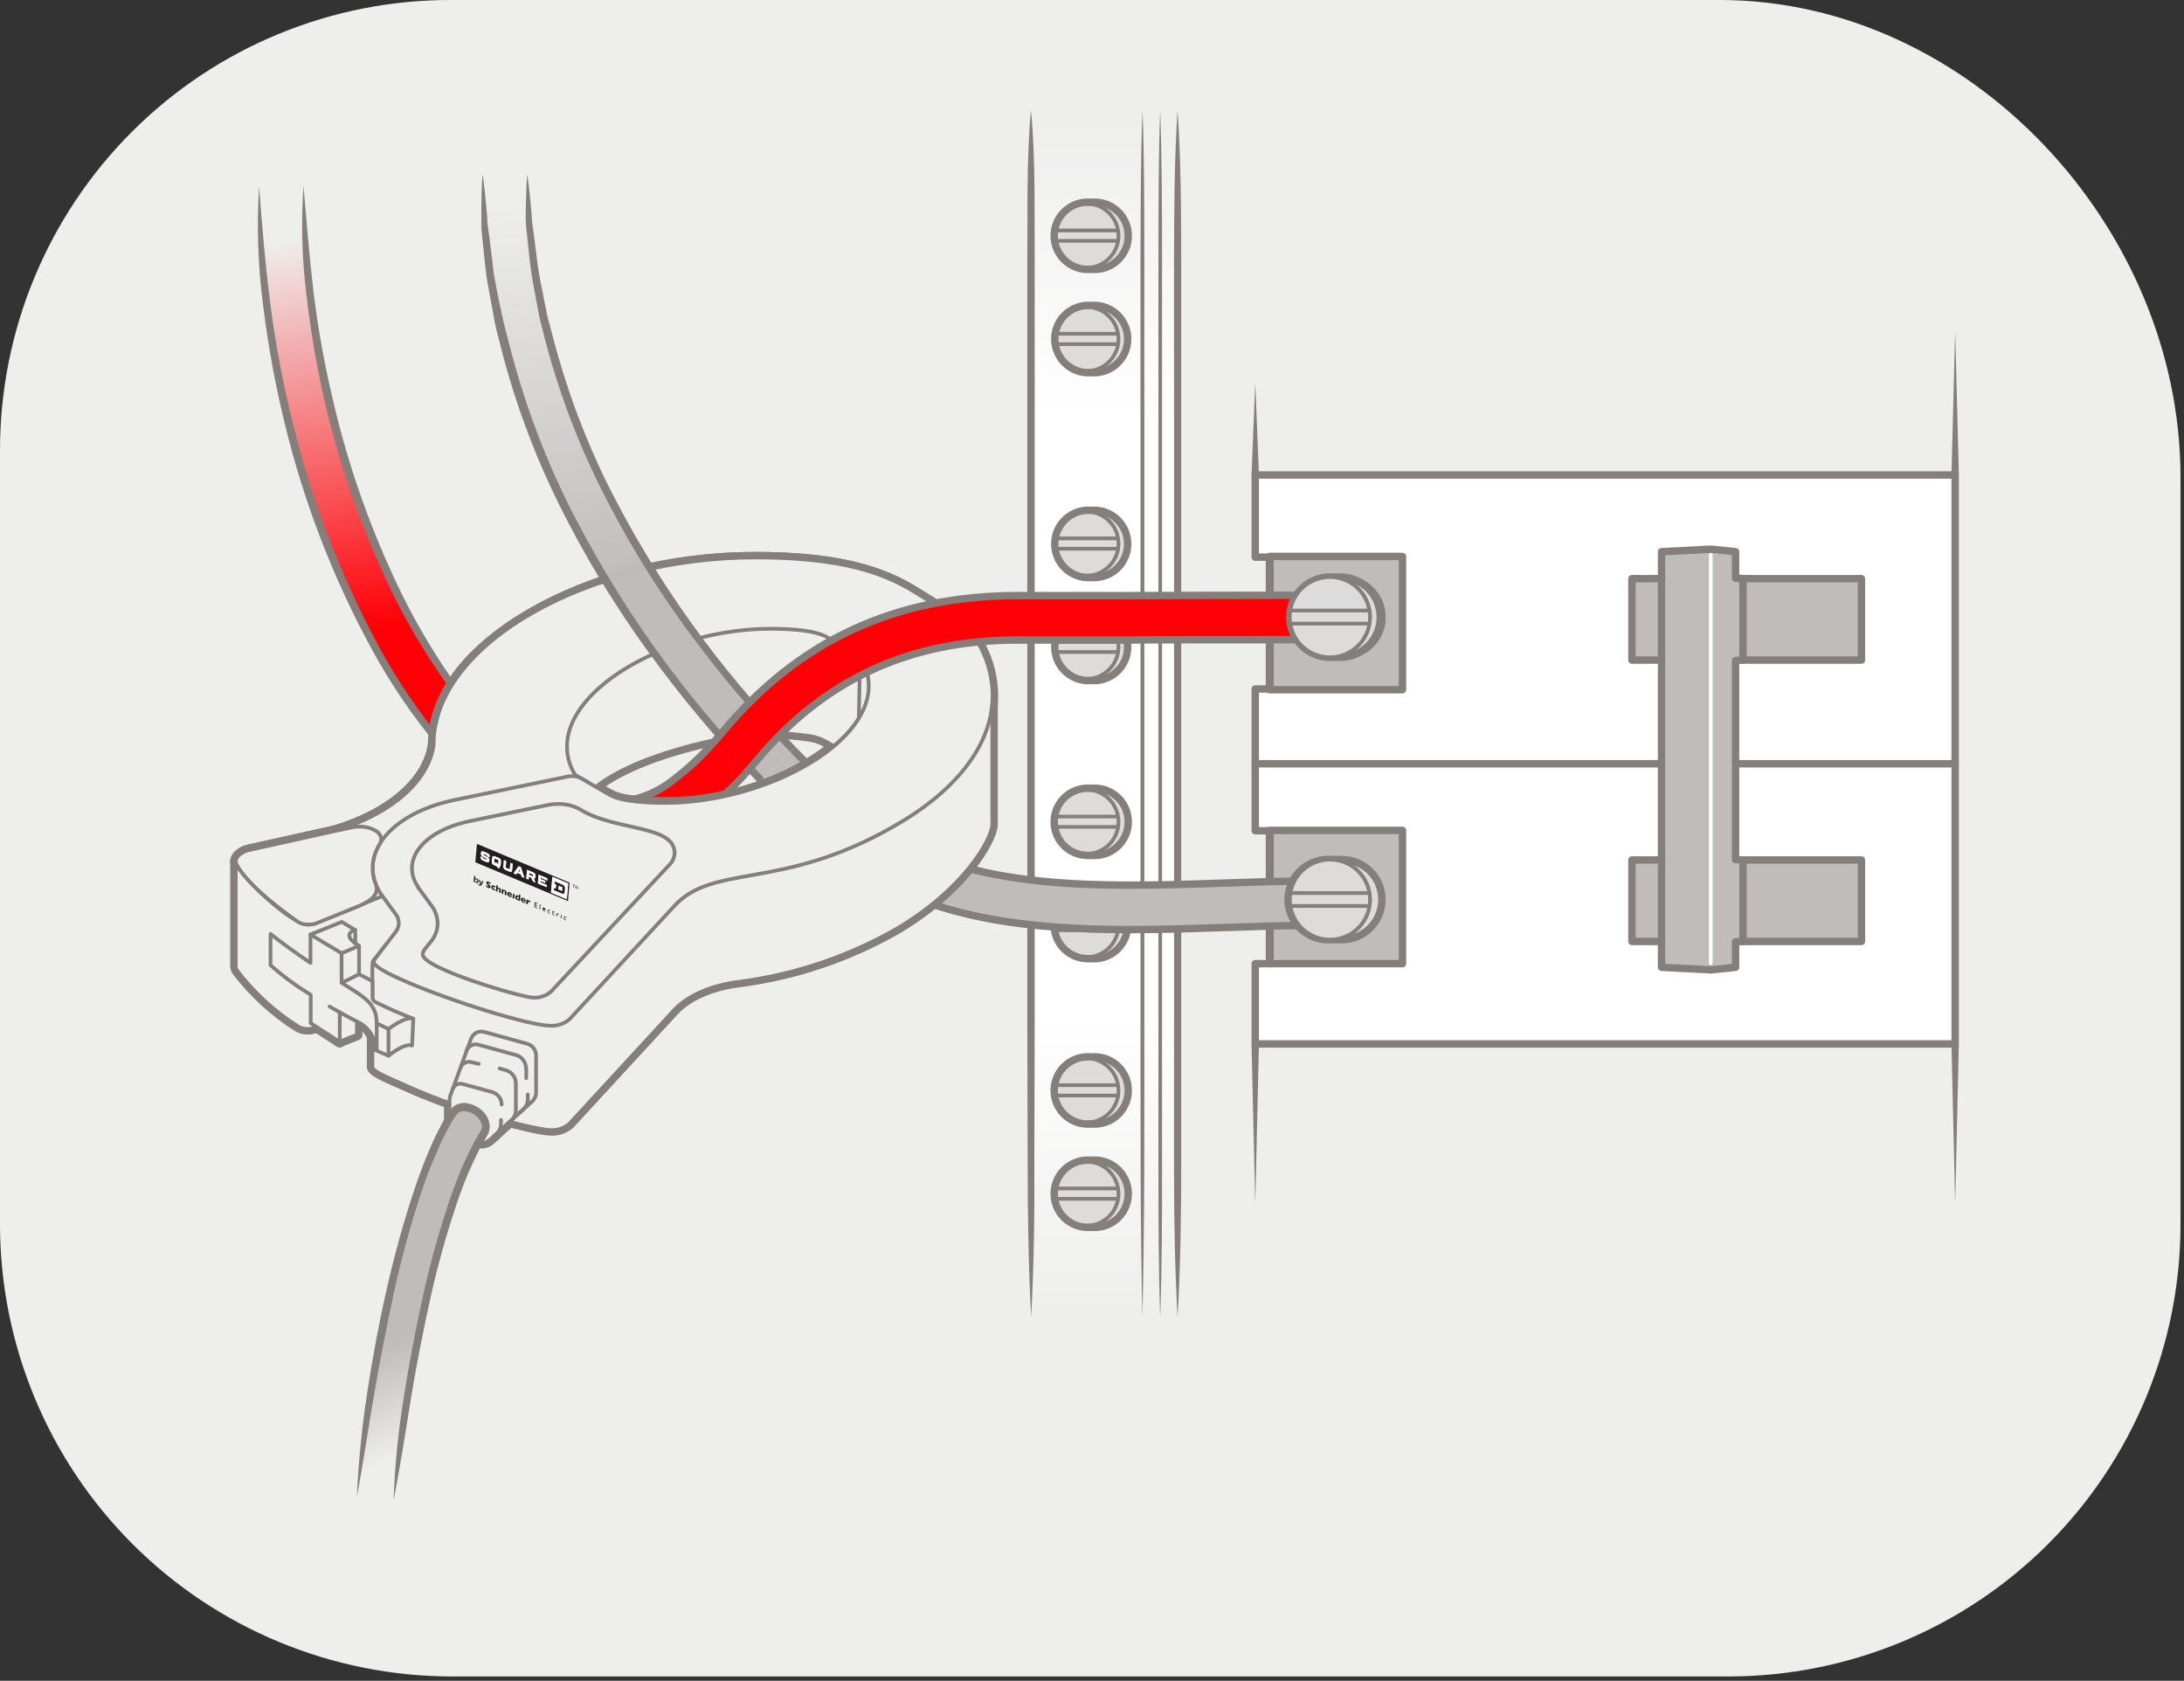 <?xml version="1.0" encoding="UTF-8"?>
<svg width="295px" height="227px" viewBox="0 0 295 227" version="1.1" xmlns="http://www.w3.org/2000/svg" xmlns:xlink="http://www.w3.org/1999/xlink">
    <rect x="0" y="0" width="295" height="227" fill="#333333" stroke="none"/>
    <!-- Generator: Sketch 64 (93537) - https://sketch.com -->
    <title>SE/load-sensors-3-red-SE</title>
    <desc>Created with Sketch.</desc>
    <defs>
        <linearGradient x1="51.578%" y1="63.735%" x2="44.496%" y2="3.522%" id="linearGradient-1">
            <stop stop-color="#FF0006" offset="0%"></stop>
            <stop stop-color="#FF0006" stop-opacity="0" offset="100%"></stop>
        </linearGradient>
        <linearGradient x1="50%" y1="99.442%" x2="50%" y2="1.208%" id="linearGradient-2">
            <stop stop-color="#FFFFFF" stop-opacity="0" offset="0%"></stop>
            <stop stop-color="#FFFFFF" offset="25%"></stop>
            <stop stop-color="#FFFFFF" offset="75%"></stop>
            <stop stop-color="#FFFFFF" stop-opacity="0" offset="100%"></stop>
        </linearGradient>
        <linearGradient x1="50%" y1="91.781%" x2="50%" y2="100.27%" id="linearGradient-3">
            <stop stop-color="#FFFFFF" offset="0%"></stop>
            <stop stop-color="#FFFFFF" stop-opacity="0" offset="100%"></stop>
        </linearGradient>
        <linearGradient x1="12949%" y1="37.163%" x2="12949%" y2="28.674%" id="linearGradient-4">
            <stop stop-color="#FFFFFF" offset="0%"></stop>
            <stop stop-color="#FFFFFF" stop-opacity="0" offset="100%"></stop>
        </linearGradient>
        <linearGradient x1="50%" y1="8.219%" x2="50%" y2="-0.264%" id="linearGradient-5">
            <stop stop-color="#FFFFFF" offset="0%"></stop>
            <stop stop-color="#FFFFFF" stop-opacity="0" offset="100%"></stop>
        </linearGradient>
        <linearGradient x1="51.221%" y1="66.87%" x2="45.938%" y2="2.137%" id="linearGradient-6">
            <stop stop-color="#BFBCBA" offset="0%"></stop>
            <stop stop-color="#BFBCBA" stop-opacity="0" offset="100%"></stop>
        </linearGradient>
        <linearGradient x1="50.863%" y1="57.376%" x2="55.055%" y2="85.473%" id="linearGradient-7">
            <stop stop-color="#BFBCBA" offset="0%"></stop>
            <stop stop-color="#BFBCBA" stop-opacity="0" offset="100%"></stop>
        </linearGradient>
        <polygon id="path-8" points="0.124 0.655 2.543 0.655 2.543 2.312 0.124 2.312"></polygon>
        <polygon id="path-10" points="0.231 0.655 2.65 0.655 2.65 2.113 0.231 2.113"></polygon>
    </defs>
    <g id="SE/load-sensors-3-red-SE" stroke="none" stroke-width="1" fill="none" fill-rule="evenodd">
        <g id="dedLoad-1">
            <g id="bg" fill="#EEEEED" fill-rule="nonzero">
                <path d="M294.53,64.46 C294.53,30.7 266.05,-0 232.29,-0 L61,-0 C44.835,-0.053 29.314,6.333 17.868,17.748 C6.422,29.162 -0.008,44.665 -2.04911809e-05,60.83 L-2.04911809e-05,165.28 C-0.013,181.491 6.417,197.042 17.875,208.509 C29.333,219.977 44.879,226.42 61.09,226.42 L233.47,226.42 C249.677,226.417 265.219,219.972 276.671,208.505 C288.124,197.037 294.549,181.487 294.53,165.28 L294.53,64.46 Z" id="Path"></path>
            </g>
            <g id="line" transform="translate(31, 14)">
                <path d="M52.43,100.3 C27.22,100.3 4,54 4,11.15 L10,11.15 C10,51.34 31.87,94.21 52.26,94.21 C56.74,94.21 61.14,90.92 65.26,86.47 L69.68,90.53 C63.72,97 57.7,100.3 52.43,100.3 Z" id="Path" fill="url(#linearGradient-1)" fill-rule="nonzero"></path>
                <path d="M70,90.86 C68.163,92.886 66.134,94.728 63.94,96.36 C61.745,98.034 59.279,99.319 56.65,100.16 C55.31,100.564 53.92,100.779 52.52,100.8 C51.83,100.8 51.14,100.72 50.45,100.69 C49.778,100.628 49.11,100.528 48.45,100.39 C45.749,99.851 43.145,98.904 40.73,97.58 C38.338,96.226 36.084,94.642 34,92.85 C31.96,91.041 30.055,89.086 28.3,87 C24.804,82.84 21.738,78.337 19.15,73.56 C13.971,64.027 10.052,53.862 7.49,43.32 C6.199,38.048 5.217,32.706 4.55,27.32 C3.839,21.961 3.655,16.545 4,11.15 C4.4,16.54 4.84,21.9 5.54,27.23 C6.229,32.561 7.231,37.847 8.54,43.06 C11.08,53.509 14.944,63.591 20.04,73.06 C22.58,77.788 25.595,82.244 29.04,86.36 C30.759,88.406 32.627,90.321 34.63,92.09 C36.643,93.835 38.823,95.376 41.14,96.69 C43.461,97.965 45.963,98.879 48.56,99.4 C49.22,99.535 49.888,99.628 50.56,99.68 L52.56,99.79 C53.862,99.77 55.154,99.568 56.4,99.19 C58.923,98.383 61.29,97.152 63.4,95.55 C65.535,93.95 67.514,92.152 69.31,90.18 L70,90.86 Z" id="Path" fill="#857F7B" fill-rule="nonzero"></path>
                <path d="M10,11.15 C10.41,15.94 10.78,20.7 11.35,25.44 C11.929,30.182 12.767,34.889 13.86,39.54 C15.977,48.862 19.179,57.903 23.4,66.48 C25.522,70.75 27.984,74.843 30.76,78.72 C32.162,80.643 33.674,82.483 35.29,84.23 C36.885,85.981 38.632,87.587 40.51,89.03 C42.359,90.495 44.406,91.69 46.59,92.58 C48.735,93.467 51.054,93.853 53.37,93.71 C55.665,93.347 57.826,92.393 59.64,90.94 C61.521,89.504 63.262,87.894 64.84,86.13 L65.58,86.81 C63.959,88.624 62.167,90.278 60.23,91.75 C58.28,93.316 55.958,94.349 53.49,94.75 C51.007,94.91 48.52,94.499 46.22,93.55 C43.951,92.633 41.826,91.393 39.91,89.87 C37.985,88.392 36.194,86.745 34.56,84.95 C32.928,83.163 31.405,81.28 30,79.31 C27.162,75.414 24.641,71.298 22.46,67 C18.157,58.366 14.904,49.248 12.77,39.84 C11.706,35.145 10.904,30.394 10.37,25.61 C9.779,20.813 9.655,15.971 10,11.15 L10,11.15 Z" id="Path" fill="#857F7B" fill-rule="nonzero"></path>
                <polygon id="Path" fill="url(#linearGradient-2)" fill-rule="nonzero" points="108.28 163.91 108.28 0.87 123.32 0.87 128.06 0.87 128.06 163.91"></polygon>
                <line x1="128.06" y1="0.87" x2="128.06" y2="163.91" id="Path" fill="url(#linearGradient-3)" fill-rule="nonzero"></line>
                <path d="M128.06,0.87 C128.52,7.67 128.54,14.46 128.55,21.25 L128.55,41.63 L128.55,82.39 L128.55,123.15 L128.55,143.53 C128.55,150.32 128.45,157.11 128.06,163.91 C127.68,157.11 127.57,150.32 127.58,143.53 L127.58,123.15 L127.58,82.39 L127.58,41.63 L127.58,21.25 C127.59,14.46 127.61,7.67 128.06,0.87 Z" id="Path" fill="#857F7B" fill-rule="nonzero"></path>
                <line x1="108.28" y1="163.91" x2="108.28" y2="0.87" id="Path" fill="url(#linearGradient-4)" fill-rule="nonzero"></line>
                <path d="M108.28,163.91 C107.92,157.11 107.82,150.32 107.81,143.53 L107.76,123.15 L107.76,82.39 L107.76,41.63 L107.76,21.25 C107.83,14.46 107.63,7.67 108.26,0.87 C108.9,7.67 108.7,14.46 108.76,21.25 L108.76,41.63 L108.76,82.39 L108.76,123.15 L108.71,143.53 C108.75,150.32 108.65,157.11 108.28,163.91 Z" id="Path" fill="#857F7B" fill-rule="nonzero"></path>
                <polygon id="Path" fill="#FFFFFF" fill-rule="nonzero" points="233.09 50.13 233.09 126.99 138.55 126.99 138.55 116.15 140.55 116.15 140.55 98.2 138.55 98.2 138.55 79.05 140.55 79.05 140.55 61.25 138.55 61.25 138.55 50.13"></polygon>
                <rect id="Rectangle" stroke="#857F7B" fill="#BFBCBA" fill-rule="nonzero" stroke-linecap="round" stroke-linejoin="round" x="140.47" y="98.15" width="17.97" height="18"></rect>
                <rect id="Rectangle" stroke="#857F7B" fill="#BFBCBA" fill-rule="nonzero" stroke-linecap="round" stroke-linejoin="round" x="140.47" y="61.15" width="17.97" height="18"></rect>
                <path d="M117.07,151.76 C119.492,151.646 121.397,149.65 121.397,147.225 C121.397,144.8 119.492,142.804 117.07,142.69 L115.72,142.69 C113.298,142.804 111.393,144.8 111.393,147.225 C111.393,149.65 113.298,151.646 115.72,151.76 L117.07,151.76 Z" id="Path" stroke="#857F7B" fill="#DEDCDB" fill-rule="nonzero" stroke-linecap="round" stroke-linejoin="round"></path>
                <path d="M115.75,151.55 C113.359,151.55 111.42,149.611 111.42,147.22 C111.42,144.829 113.359,142.89 115.75,142.89 C118.141,142.89 120.08,144.829 120.08,147.22 C120.08,149.611 118.141,151.55 115.75,151.55 L115.75,151.55 Z" id="Path" stroke="#857F7B" stroke-width="0.5" stroke-linecap="round" stroke-linejoin="round"></path>
                <line x1="111.56" y1="146.51" x2="119.95" y2="146.51" id="Path" stroke="#857F7B" stroke-width="0.5" stroke-linecap="round" stroke-linejoin="round"></line>
                <line x1="111.56" y1="147.91" x2="119.95" y2="147.91" id="Path" stroke="#857F7B" stroke-width="0.5" stroke-linecap="round" stroke-linejoin="round"></line>
                <path d="M117.07,137.81 C119.492,137.696 121.397,135.7 121.397,133.275 C121.397,130.85 119.492,128.854 117.07,128.74 L115.72,128.74 C113.298,128.854 111.393,130.85 111.393,133.275 C111.393,135.7 113.298,137.696 115.72,137.81 L117.07,137.81 Z" id="Path" stroke="#857F7B" fill="#DEDCDB" fill-rule="nonzero" stroke-linecap="round" stroke-linejoin="round"></path>
                <path d="M115.75,137.61 C113.994,137.614 112.408,136.559 111.733,134.938 C111.058,133.316 111.427,131.448 112.668,130.205 C113.908,128.961 115.776,128.588 117.399,129.259 C119.022,129.931 120.08,131.514 120.08,133.27 C120.083,134.42 119.628,135.524 118.815,136.338 C118.003,137.152 116.9,137.61 115.75,137.61 Z" id="Path" stroke="#857F7B" stroke-width="0.5" stroke-linecap="round" stroke-linejoin="round"></path>
                <line x1="111.56" y1="132.56" x2="119.95" y2="132.56" id="Path" stroke="#857F7B" stroke-width="0.5" stroke-linecap="round" stroke-linejoin="round"></line>
                <line x1="111.56" y1="133.96" x2="119.95" y2="133.96" id="Path" stroke="#857F7B" stroke-width="0.5" stroke-linecap="round" stroke-linejoin="round"></line>
                <path d="M117.07,115.48 C119.461,115.321 121.319,113.336 121.319,110.94 C121.319,108.544 119.461,106.559 117.07,106.4 L115.72,106.4 C113.298,106.514 111.393,108.51 111.393,110.935 C111.393,113.36 113.298,115.356 115.72,115.47 L117.07,115.48 Z" id="Path" stroke="#857F7B" fill="#DEDCDB" fill-rule="nonzero" stroke-linecap="round" stroke-linejoin="round"></path>
                <path d="M115.75,115.27 C113.359,115.27 111.42,113.331 111.42,110.94 C111.42,108.549 113.359,106.61 115.75,106.61 C118.141,106.61 120.08,108.549 120.08,110.94 C120.08,112.088 119.624,113.19 118.812,114.002 C118,114.814 116.898,115.27 115.75,115.27 Z" id="Path" stroke="#857F7B" stroke-width="0.5" stroke-linecap="round" stroke-linejoin="round"></path>
                <line x1="111.56" y1="110.23" x2="119.95" y2="110.23" id="Path" stroke="#857F7B" stroke-width="0.5" stroke-linecap="round" stroke-linejoin="round"></line>
                <line x1="111.56" y1="111.63" x2="119.95" y2="111.63" id="Path" stroke="#857F7B" stroke-width="0.5" stroke-linecap="round" stroke-linejoin="round"></line>
                <path d="M117.07,101.53 C119.492,101.416 121.397,99.42 121.397,96.995 C121.397,94.57 119.492,92.574 117.07,92.46 L115.72,92.46 C113.298,92.574 111.393,94.57 111.393,96.995 C111.393,99.42 113.298,101.416 115.72,101.53 L117.07,101.53 Z" id="Path" stroke="#857F7B" fill="#DEDCDB" fill-rule="nonzero" stroke-linecap="round" stroke-linejoin="round"></path>
                <path d="M115.75,101.33 C113.994,101.334 112.408,100.279 111.733,98.658 C111.058,97.036 111.427,95.168 112.668,93.925 C113.908,92.681 115.776,92.308 117.399,92.979 C119.022,93.651 120.08,95.234 120.08,96.99 C120.083,98.14 119.628,99.244 118.815,100.058 C118.003,100.872 116.9,101.33 115.75,101.33 L115.75,101.33 Z" id="Path" stroke="#857F7B" stroke-width="0.5" stroke-linecap="round" stroke-linejoin="round"></path>
                <line x1="111.56" y1="96.28" x2="119.95" y2="96.28" id="Path" stroke="#857F7B" stroke-width="0.5" stroke-linecap="round" stroke-linejoin="round"></line>
                <line x1="111.56" y1="97.68" x2="119.95" y2="97.68" id="Path" stroke="#857F7B" stroke-width="0.5" stroke-linecap="round" stroke-linejoin="round"></line>
                <path d="M117.07,77.91 C119.461,77.751 121.319,75.766 121.319,73.37 C121.319,70.974 119.461,68.989 117.07,68.83 L115.72,68.83 C113.329,68.989 111.471,70.974 111.471,73.37 C111.471,75.766 113.329,77.751 115.72,77.91 L117.07,77.91 Z" id="Path" stroke="#857F7B" fill="#DEDCDB" fill-rule="nonzero" stroke-linecap="round" stroke-linejoin="round"></path>
                <path d="M115.75,77.7 C113.359,77.7 111.42,75.761 111.42,73.37 C111.42,70.979 113.359,69.04 115.75,69.04 C118.141,69.04 120.08,70.979 120.08,73.37 C120.08,75.761 118.141,77.7 115.75,77.7 Z" id="Path" stroke="#857F7B" stroke-width="0.5" stroke-linecap="round" stroke-linejoin="round"></path>
                <line x1="111.56" y1="72.66" x2="119.95" y2="72.66" id="Path" stroke="#857F7B" stroke-width="0.5" stroke-linecap="round" stroke-linejoin="round"></line>
                <line x1="111.56" y1="74.06" x2="119.95" y2="74.06" id="Path" stroke="#857F7B" stroke-width="0.5" stroke-linecap="round" stroke-linejoin="round"></line>
                <path d="M117.07,64 C119.461,63.841 121.319,61.856 121.319,59.46 C121.319,57.064 119.461,55.079 117.07,54.92 L115.72,54.92 C113.329,55.079 111.471,57.064 111.471,59.46 C111.471,61.856 113.329,63.841 115.72,64 L117.07,64 Z" id="Path" stroke="#857F7B" fill="#DEDCDB" fill-rule="nonzero" stroke-linecap="round" stroke-linejoin="round"></path>
                <path d="M115.75,63.75 C113.359,63.75 111.42,61.811 111.42,59.42 C111.42,57.029 113.359,55.09 115.75,55.09 C118.141,55.09 120.08,57.029 120.08,59.42 C120.08,61.811 118.141,63.75 115.75,63.75 Z" id="Path" stroke="#857F7B" stroke-width="0.5" stroke-linecap="round" stroke-linejoin="round"></path>
                <line x1="111.56" y1="58.71" x2="119.95" y2="58.71" id="Path" stroke="#857F7B" stroke-width="0.5" stroke-linecap="round" stroke-linejoin="round"></line>
                <line x1="111.56" y1="60.11" x2="119.95" y2="60.11" id="Path" stroke="#857F7B" stroke-width="0.5" stroke-linecap="round" stroke-linejoin="round"></line>
                <path d="M117.07,36.33 C119.461,36.171 121.319,34.186 121.319,31.79 C121.319,29.394 119.461,27.409 117.07,27.25 L115.72,27.25 C113.329,27.409 111.471,29.394 111.471,31.79 C111.471,34.186 113.329,36.171 115.72,36.33 L117.07,36.33 Z" id="Path" stroke="#857F7B" fill="#DEDCDB" fill-rule="nonzero" stroke-linecap="round" stroke-linejoin="round"></path>
                <path d="M115.75,36.12 C113.359,36.12 111.42,34.181 111.42,31.79 C111.42,29.399 113.359,27.46 115.75,27.46 C118.141,27.46 120.08,29.399 120.08,31.79 C120.08,34.181 118.141,36.12 115.75,36.12 Z" id="Path" stroke="#857F7B" stroke-width="0.5" stroke-linecap="round" stroke-linejoin="round"></path>
                <line x1="111.56" y1="31.08" x2="119.95" y2="31.08" id="Path" stroke="#857F7B" stroke-width="0.5" stroke-linecap="round" stroke-linejoin="round"></line>
                <line x1="111.56" y1="32.48" x2="119.95" y2="32.48" id="Path" stroke="#857F7B" stroke-width="0.5" stroke-linecap="round" stroke-linejoin="round"></line>
                <path d="M117.07,22.38 C119.492,22.266 121.397,20.27 121.397,17.845 C121.397,15.42 119.492,13.424 117.07,13.31 L115.72,13.31 C113.298,13.424 111.393,15.42 111.393,17.845 C111.393,20.27 113.298,22.266 115.72,22.38 L117.07,22.38 Z" id="Path" stroke="#857F7B" fill="#DEDCDB" fill-rule="nonzero" stroke-linecap="round" stroke-linejoin="round"></path>
                <path d="M115.75,22.18 C113.994,22.184 112.408,21.129 111.733,19.508 C111.058,17.886 111.427,16.018 112.668,14.775 C113.908,13.531 115.776,13.158 117.399,13.829 C119.022,14.501 120.08,16.084 120.08,17.84 C120.075,20.231 118.141,22.169 115.75,22.18 L115.75,22.18 Z" id="Path" stroke="#857F7B" stroke-width="0.5" stroke-linecap="round" stroke-linejoin="round"></path>
                <line x1="111.56" y1="17.13" x2="119.95" y2="17.13" id="Path" stroke="#857F7B" stroke-width="0.5" stroke-linecap="round" stroke-linejoin="round"></line>
                <line x1="111.56" y1="18.53" x2="119.95" y2="18.53" id="Path" stroke="#857F7B" stroke-width="0.5" stroke-linecap="round" stroke-linejoin="round"></line>
                <line x1="233.09" y1="89.15" x2="138.55" y2="89.15" id="Path" stroke="#857F7B" stroke-linecap="round" stroke-linejoin="round"></line>
                <polygon id="Path" stroke="#857F7B" stroke-linecap="round" stroke-linejoin="round" points="233.09 50.15 138.55 50.15 138.55 61.25 140.55 61.25 140.55 79.05 138.55 79.05 138.55 98.2 140.55 98.2 140.55 116.15 138.55 116.15 138.55 126.99 233.09 126.99"></polygon>
                <polygon id="Path" stroke="#857F7B" fill="#BFBCBA" fill-rule="nonzero" stroke-linecap="round" stroke-linejoin="round" points="203.43 75.21 203.43 102.09 204.43 102.15 220.43 102.15 220.43 113.15 204.43 113.15 203.43 113.2 203.43 116.64 200.13 116.99 193.43 116.64 193.43 113.15 189.43 113.15 189.43 102.15 193.43 102.15 193.43 75.15 189.43 75.15 189.43 64.15 193.43 64.15 193.43 60.51 200.13 60.17 203.43 60.51 203.43 64.09 204.43 64.15 220.43 64.15 220.43 75.15 204.43 75.15"></polygon>
                <line x1="200.08" y1="60.93" x2="200.08" y2="116.08" id="Path" stroke="#FFFFFF" stroke-width="0.5" stroke-linecap="round" stroke-linejoin="round"></line>
                <line x1="125.71" y1="0.87" x2="125.71" y2="163.91" id="Path" fill="url(#linearGradient-5)" fill-rule="nonzero"></line>
                <path d="M125.71,0.87 C125.96,7.67 125.95,14.46 125.96,21.25 L125.96,41.63 L125.96,82.39 L125.96,123.15 L125.96,143.53 C125.96,150.32 125.96,157.11 125.71,163.91 C125.48,157.11 125.47,150.32 125.47,143.53 L125.47,123.15 L125.47,41.63 L125.47,21.25 C125.48,14.46 125.47,7.67 125.71,0.87 Z" id="Path" fill="#857F7B" fill-rule="nonzero"></path>
                <line x1="123.32" y1="0.87" x2="123.32" y2="163.91" id="Path" fill="url(#linearGradient-5)" fill-rule="nonzero"></line>
                <path d="M123.32,0.87 C123.59,7.67 123.55,14.46 123.57,21.25 L123.57,41.63 L123.57,82.39 L123.57,123.15 C123.57,136.74 123.63,150.32 123.31,163.91 C122.99,150.32 123.07,136.74 123.05,123.15 L123.05,21.25 C123.09,14.46 123.05,7.67 123.32,0.87 Z" id="Path" fill="#857F7B" fill-rule="nonzero"></path>
                <line x1="193.43" y1="64.15" x2="193.43" y2="75.15" id="Path" stroke="#857F7B" stroke-linecap="round" stroke-linejoin="round"></line>
                <line x1="193.43" y1="102.15" x2="193.43" y2="113.15" id="Path" stroke="#857F7B" stroke-linecap="round" stroke-linejoin="round"></line>
                <line x1="204.43" y1="102.15" x2="204.43" y2="113.15" id="Path" stroke="#857F7B" stroke-linecap="round" stroke-linejoin="round"></line>
                <line x1="204.43" y1="64.15" x2="204.43" y2="75.15" id="Path" stroke="#857F7B" stroke-linecap="round" stroke-linejoin="round"></line>
                <polygon id="Path" fill="#857F7B" fill-rule="nonzero" points="138.05 50.13 138.55 37.67 139.05 50.13"></polygon>
                <polygon id="Path" fill="#857F7B" fill-rule="nonzero" points="232.59 50.13 233.09 30.69 233.59 50.13"></polygon>
                <polygon id="Path" fill="#857F7B" fill-rule="nonzero" points="139.05 126.99 138.55 148.63 138.05 126.99"></polygon>
                <polygon id="Path" fill="#857F7B" fill-rule="nonzero" points="233.59 126.99 233.09 148.63 232.59 126.99"></polygon>
                <path d="M121.73,111.55 C107.17,111.55 92.48,109.9 81.97,100.95 C78.51,97.95 75.08,94.78 71.78,91.39 L76.08,87.2 C79.25,90.47 82.54,93.55 85.86,96.38 C97.76,106.52 117.28,105.85 134.5,105.26 C138.38,105.13 142.04,105 145.5,105 L145.5,111 C142.12,111 138.5,111.13 134.69,111.26 C130.47,111.4 126.1,111.55 121.73,111.55 Z" id="Path" fill="#BFBCBA" fill-rule="nonzero"></path>
                <path d="M76.08,87.2 C79.25,90.47 82.54,93.55 85.86,96.38 C97.76,106.52 117.28,105.85 134.5,105.26 C138.38,105.13 142.04,105 145.5,105 L145.5,111 C142.12,111 138.5,111.13 134.69,111.26 C130.45,111.4 126.08,111.55 121.69,111.55 C107.13,111.55 92.44,109.9 81.93,100.95 C78.47,97.95 75.04,94.78 71.74,91.39" id="Path" stroke="#857F7B"></path>
                <ellipse id="Oval" stroke="#857F7B" stroke-width="1.5" stroke-linecap="round" stroke-linejoin="round" cx="34.89" cy="100.82" rx="1.9" ry="1.1"></ellipse>
                <path d="M11.56,124.79 C11.241,124.912 10.902,124.973 10.56,124.97 C10.103,124.987 9.651,124.869 9.26,124.63 C6.112,122.64 3.342,120.108 1.08,117.15 C0.928,116.959 0.844,116.724 0.84,116.48 L0.84,102.41 C0.84,101.59 1.7,101.01 2.73,100.79 L14.11,98.26 C21.87,95.95 26.86,91.48 27.53,86.53 L27.78,84 C28.65,79.25 32.18,73.89 40.65,69 C50.72,63.1 61.87,61.29 71,61.29 C86.83,61.29 91.23,65.35 94.64,67.29 C94.928,67.414 95.124,67.687 95.15,68 C95.16,68.066 95.16,68.134 95.15,68.2 L95.15,82.34 C95.059,82.561 94.892,82.742 94.68,82.85 L86.04,87.85 C85.656,88.045 85.231,88.145 84.8,88.14 C84.372,88.148 83.949,88.049 83.57,87.85 L80.57,86.16 C79.873,85.772 79.11,85.518 78.32,85.41 C76.569,85.146 74.801,85.016 73.03,85.02 C67.33,85.02 53.89,88.09 48.78,92.88 L48.78,106.44 C48.76,106.706 48.611,106.946 48.38,107.08 L39,116.51 C38.203,117.211 37.22,117.666 36.17,117.82 L22.81,120.26 L11.6,124.79" id="Path" stroke="#857F7B" stroke-width="1.5" stroke-linecap="round" stroke-linejoin="round"></path>
                <path d="M73.09,70.92 C59.58,70.92 45.59,78.73 45.59,86.79 C45.574,88.165 45.964,89.515 46.71,90.67 L48.35,91.61 C48.637,91.741 48.831,92.016 48.86,92.33 C48.838,92.598 48.69,92.84 48.46,92.98 L39,102.4 C38.203,103.101 37.22,103.556 36.17,103.71 L22.81,106.15 L11.6,110.68 C11.283,110.81 10.943,110.875 10.6,110.87 C8.17,110.87 0.87,103.73 0.87,102.38 C0.87,101.81 1.42,101.08 2.77,100.78 L14.14,98.26 C21.83,95.96 26.86,91.56 27.57,86.64 L27.57,86.53 C27.57,73.06 48.28,61.29 71.07,61.29 C86.91,61.29 91.29,65.29 94.72,67.29 C95.004,67.42 95.198,67.69 95.23,68 C95.205,68.316 95.01,68.592 94.72,68.72 L86.07,73.72 C85.295,74.12 84.375,74.12 83.6,73.72 L80.67,72.03 C80.31,71.86 78.9,70.92 73.09,70.92 Z" id="Path" stroke="#857F7B" stroke-width="1.5" stroke-linecap="round" stroke-linejoin="round"></path>
                <path d="M51.29,93.31 C51.989,93.692 52.751,93.946 53.54,94.06 C55.295,94.315 57.066,94.442 58.84,94.44 C65.457,94.461 71.963,92.737 77.7,89.44 C81.56,87.21 83.81,85 85.01,82.98 C85.01,82.85 85.01,82.79 85.01,82.79 C85.01,82.79 85.18,74.44 85.18,74.44 C85.279,74.222 85.443,74.04 85.65,73.92 L94.65,68.73 C95.023,68.524 95.444,68.421 95.87,68.429 C96.305,68.422 96.735,68.526 97.12,68.73 C100.84,70.88 103.03,75.55 103.03,79.86 L103.03,97.32 C103.03,99.32 99.14,106.17 89.93,111.54 C83.361,115.268 76.124,117.674 68.63,118.62 C64.96,119.11 61.84,120.5 60.06,122.41 L45.93,137.75 C45.233,138.367 44.32,138.683 43.39,138.63 C41.68,138.63 32,136.3 23.96,132.68 C19.96,130.94 19.3,130.56 19.3,130.02 C19.3,129.97 19.3,120.21 19.3,116.61 C19.3,115.72 19.44,115.72 19.61,115.53 L21.18,113.53 L51.29,93.31 Z" id="Path" stroke="#857F7B" stroke-width="1.5" stroke-linecap="round" stroke-linejoin="round"></path>
                <path d="M45.94,123.64 C45.232,124.259 44.31,124.579 43.37,124.53 C39.22,124.53 19.48,117.74 19.48,115.93 C19.484,115.784 19.537,115.643 19.63,115.53 L22.55,111.72 C22.754,111.404 22.865,111.036 22.87,110.66 C22.856,110.147 22.657,109.657 22.31,109.28 L20.7,107.07 C20.621,106.971 20.548,106.867 20.48,106.76 C19.747,105.716 19.346,104.475 19.33,103.2 C19.33,99.37 23.39,95.38 30.89,93.94 L45.67,90.88 C45.864,90.84 46.062,90.82 46.26,90.82 C46.689,90.815 47.112,90.918 47.49,91.12 L51.28,93.31 C51.62,93.5 53.02,94.44 58.83,94.44 C71.71,94.44 86.34,86.91 86.34,78.66 C86.34,76.12 85.18,75.14 85.18,74.66 C85.208,74.348 85.403,74.076 85.69,73.95 L94.69,68.76 C95.067,68.554 95.491,68.451 95.92,68.459 C96.352,68.451 96.78,68.554 97.16,68.76 C100.89,70.91 103.07,75.61 103.07,79.9 C103.07,90.13 91.75,96.42 89.97,97.46 C74.7,106.36 65.46,102.55 60.11,108.33 L45.94,123.64 Z" id="Path" stroke="#857F7B" stroke-width="1.5" stroke-linecap="round" stroke-linejoin="round"></path>
                <path d="M43.43,119.92 C42.774,120.493 41.92,120.788 41.05,120.74 C39.53,120.74 26.1,116.8 26.1,114.91 C26.1,114.43 26.37,114.21 27.41,112.91 L27.46,112.82 C27.879,112.192 28.105,111.455 28.11,110.7 C28.088,109.738 27.735,108.812 27.11,108.08 L25.51,105.9 L25.43,105.78 L25.43,105.71 C24.926,104.991 24.651,104.138 24.64,103.26 C24.64,100.53 27.57,97.86 32.64,96.86 L43,94.72 C43.454,94.628 43.917,94.582 44.38,94.58 C45.389,94.562 46.387,94.8 47.28,95.27 L47.66,95.5 C52.38,98.22 60.12,97.44 60.12,101.21 C60.104,101.794 59.864,102.349 59.45,102.76 L43.43,119.92 Z" id="Path" stroke="#857F7B" stroke-width="1.5" stroke-linecap="round" stroke-linejoin="round"></path>
                <polygon id="Path" stroke="#857F7B" stroke-width="1.5" stroke-linecap="round" stroke-linejoin="round" points="44.87 105.25 43.83 102.47 39.03 101.87 35.75 103.77 36.75 104.35 35.42 105.11 38.67 105.45 41.59 107.14"></polygon>
                <path d="M10.58,110.86 C10.12,110.874 9.665,110.756 9.27,110.52 C2.71,105.93 0.92,103.03 0.85,102.41 C0.856,102.159 0.936,101.915 1.08,101.71 C1.515,101.227 2.1,100.903 2.74,100.79 L2.74,100.79 L14.09,98.27 L16.57,97.74 C16.9,97.677 17.234,97.644 17.57,97.64 C18.304,97.624 19.028,97.804 19.67,98.16 C20.138,98.376 20.455,98.826 20.5,99.34 C20.497,99.557 20.431,99.769 20.31,99.95 L20.31,99.95 C20.033,100.392 19.808,100.866 19.64,101.36 C19.439,101.967 19.335,102.601 19.33,103.24 C19.327,103.922 19.445,104.599 19.68,105.24 C19.803,105.497 19.871,105.776 19.88,106.06 C19.88,106.84 19.27,107.62 17.48,108.36 C17.442,108.39 17.397,108.41 17.35,108.42 L11.59,110.75 C11.263,110.847 10.921,110.885 10.58,110.86 Z" id="Path" stroke="#857F7B" stroke-width="1.5" stroke-linecap="round" stroke-linejoin="round"></path>
                <polygon id="Path" stroke="#857F7B" stroke-width="1.5" stroke-linecap="round" stroke-linejoin="round" points="14.85 126.7 17.21 125.75 17.21 121.78 14.89 122.72"></polygon>
                <rect id="Rectangle" stroke="#857F7B" stroke-width="1.5" stroke-linecap="round" stroke-linejoin="round" x="14.54" y="111.61" width="2.45" height="3.1"></rect>
                <path d="M24.83,123.59 L24.66,127.21 L24.66,127.21 C23.6,126.82 21.48,128.59 21.48,128.59 L19.71,127.83 C19.741,126.302 18.92,124.884 17.58,124.15 C16.65,123.67 15.64,123.15 14.89,122.72 L14.89,126.72 L10.97,124.19 L10.97,120.35 C9.042,119.185 7.224,117.846 5.54,116.35 L5.54,112.13 C6.39,112.85 9.21,114.9 10.94,116.05 L10.94,112.22 L12.77,111.66 L17.5,113.78 L17.5,117.58 L19.32,118.51 L19.32,120.63 C19.293,120.935 19.461,121.224 19.74,121.35 C21.53,122.25 23.08,122.89 24.83,123.59 Z" id="Path" stroke="#857F7B" stroke-width="1.5" stroke-linecap="round" stroke-linejoin="round"></path>
                <line x1="14.89" y1="122.72" x2="13.51" y2="121.94" id="Path" stroke="#857F7B" stroke-width="1.5" stroke-linecap="round" stroke-linejoin="round"></line>
                <path d="M15.14,114.74 L10.94,112.22 L15.16,110.51 L16.99,111.61 L16.88,111.61 C15.88,112.01 15.83,112.75 17.5,113.74 L15.14,114.74 Z" id="Path" stroke="#857F7B" stroke-width="1.5" stroke-linecap="round" stroke-linejoin="round"></path>
                <path d="M24.83,123.59 C23.77,123.2 21.48,124.97 21.48,124.97 L19.88,124.21 C19.88,121.57 18.35,120.76 15.14,118.74 L15.14,114.74" id="Path" stroke="#857F7B" stroke-width="1.5" stroke-linecap="round" stroke-linejoin="round"></path>
                <line x1="19.88" y1="124.21" x2="19.88" y2="127.83" id="Path" stroke="#857F7B" stroke-width="1.5" stroke-linecap="round" stroke-linejoin="round"></line>
                <line x1="21.48" y1="124.97" x2="21.48" y2="128.59" id="Path" stroke="#857F7B" stroke-width="1.5" stroke-linecap="round" stroke-linejoin="round"></line>
                <line x1="15.14" y1="118.74" x2="17.5" y2="117.58" id="Path" stroke="#857F7B" stroke-width="1.5" stroke-linecap="round" stroke-linejoin="round"></line>
                <path d="M35.18,139.93 C34.765,140.311 34.183,140.451 33.64,140.3 L30.92,139.55 C30.209,139.355 29.717,138.707 29.72,137.97 L29.72,134.58 C29.718,134.379 29.752,134.179 29.82,133.99 L32.63,126.29 C32.89,125.564 33.667,125.162 34.41,125.37 L40.21,126.97 C40.919,127.168 41.41,127.814 41.41,128.55 L41.41,133.55 C41.408,134.011 41.212,134.451 40.87,134.76 L35.18,139.93 Z" id="Path" stroke="#857F7B" stroke-width="1.5" stroke-linecap="round" stroke-linejoin="round"></path>
                <path d="M32,127.92 C32.248,127.27 32.949,126.915 33.62,127.1 L38.69,128.49 C39.493,128.714 40.049,129.446 40.05,130.28 L40.05,130.33" id="Path" stroke="#857F7B" stroke-width="1.5" stroke-linecap="round" stroke-linejoin="round"></path>
                <path d="M36.48,130.3 L37.31,130.53 C38.115,130.753 38.675,131.484 38.68,132.32 L38.68,135.93 C38.68,136.453 38.459,136.951 38.07,137.3 L37.42,137.89" id="Path" stroke="#857F7B" stroke-width="1.5" stroke-linecap="round" stroke-linejoin="round"></path>
                <path d="M31.21,130.19 C31.431,129.602 32.065,129.28 32.67,129.45 L33.67,129.69" id="Path" stroke="#857F7B" stroke-width="1.5" stroke-linecap="round" stroke-linejoin="round"></path>
                <path d="M30.16,133.07 C30.361,132.54 30.933,132.25 31.48,132.4 L35.48,133.49 C36.233,133.703 36.754,134.388 36.76,135.17" id="Path" stroke="#857F7B" stroke-width="1.5" stroke-linecap="round" stroke-linejoin="round"></path>
                <path d="M40.29,133.81 L40.29,134.45 C40.291,134.976 40.069,135.477 39.68,135.83 L39.22,136.25" id="Path" stroke="#857F7B" stroke-width="1.5" stroke-linecap="round" stroke-linejoin="round"></path>
                <path d="M36.67,137.25 L36.67,137.76 C36.67,138.283 36.449,138.781 36.06,139.13 L35.7,139.46" id="Path" stroke="#857F7B" stroke-width="1.5" stroke-linecap="round" stroke-linejoin="round"></path>
                <line x1="40.08" y1="130.28" x2="40.08" y2="131.62" id="Path" stroke="#857F7B" stroke-width="1.5" stroke-linecap="round" stroke-linejoin="round"></line>
                <ellipse id="Oval" stroke="#857F7B" stroke-width="0.5" fill="#EEEEED" fill-rule="nonzero" cx="34.89" cy="100.82" rx="1.9" ry="1.1"></ellipse>
                <path d="M11.56,124.79 C11.241,124.912 10.902,124.973 10.56,124.97 C10.103,124.987 9.651,124.869 9.26,124.63 C6.112,122.64 3.342,120.108 1.08,117.15 C0.928,116.959 0.844,116.724 0.84,116.48 L0.84,102.41 C0.84,101.59 1.7,101.01 2.73,100.79 L14.11,98.26 C21.87,95.95 26.86,91.48 27.53,86.53 L27.78,84 C28.65,79.25 32.18,73.89 40.65,69 C50.72,63.1 61.87,61.29 71,61.29 C86.83,61.29 91.23,65.35 94.64,67.29 C94.928,67.414 95.124,67.687 95.15,68 C95.16,68.066 95.16,68.134 95.15,68.2 L95.15,82.34 C95.059,82.561 94.892,82.742 94.68,82.85 L86.04,87.85 C85.656,88.045 85.231,88.145 84.8,88.14 C84.372,88.148 83.949,88.049 83.57,87.85 L80.57,86.16 C79.873,85.772 79.11,85.518 78.32,85.41 C76.569,85.146 74.801,85.016 73.03,85.02 C67.33,85.02 53.89,88.09 48.78,92.88 L48.78,106.44 C48.76,106.706 48.611,106.946 48.38,107.08 L39,116.51 C38.203,117.211 37.22,117.666 36.17,117.82 L22.81,120.26 L11.6,124.79" id="Path" stroke="#857F7B" stroke-width="0.5" fill="#EEEEED" fill-rule="nonzero"></path>
                <path d="M73.09,70.92 C59.58,70.92 45.59,78.73 45.59,86.79 C45.574,88.165 45.964,89.515 46.71,90.67 L48.35,91.61 C48.637,91.741 48.831,92.016 48.86,92.33 C48.838,92.598 48.69,92.84 48.46,92.98 L39,102.4 C38.203,103.101 37.22,103.556 36.17,103.71 L22.81,106.15 L11.6,110.68 C11.283,110.81 10.943,110.875 10.6,110.87 C8.17,110.87 0.87,103.73 0.87,102.38 C0.87,101.81 1.42,101.08 2.77,100.78 L14.14,98.26 C21.83,95.96 26.86,91.56 27.57,86.64 L27.57,86.53 C27.57,73.06 48.28,61.29 71.07,61.29 C86.91,61.29 91.29,65.29 94.72,67.29 C95.004,67.42 95.198,67.69 95.23,68 C95.205,68.316 95.01,68.592 94.72,68.72 L86.07,73.72 C85.295,74.12 84.375,74.12 83.6,73.72 L80.67,72.03 C80.31,71.86 78.9,70.92 73.09,70.92 Z" id="Path" stroke="#857F7B" stroke-width="0.5" fill="#EEEEED" fill-rule="nonzero"></path>
                <path d="M51.29,93.31 C51.989,93.692 52.751,93.946 53.54,94.06 C55.295,94.315 57.066,94.442 58.84,94.44 C65.457,94.461 71.963,92.737 77.7,89.44 C81.56,87.21 83.81,85 85.01,82.98 C85.01,82.85 85.01,82.79 85.01,82.79 C85.01,82.79 85.18,74.44 85.18,74.44 C85.279,74.222 85.443,74.04 85.65,73.92 L94.65,68.73 C95.023,68.524 95.444,68.421 95.87,68.429 C96.305,68.422 96.735,68.526 97.12,68.73 C100.84,70.88 103.03,75.55 103.03,79.86 L103.03,97.32 C103.03,99.32 99.14,106.17 89.93,111.54 C83.361,115.268 76.124,117.674 68.63,118.62 C64.96,119.11 61.84,120.5 60.06,122.41 L45.93,137.75 C45.233,138.367 44.32,138.683 43.39,138.63 C41.68,138.63 32,136.3 23.96,132.68 C19.96,130.94 19.3,130.56 19.3,130.02 C19.3,129.97 19.3,120.21 19.3,116.61 C19.3,115.72 19.44,115.72 19.61,115.53 L21.18,113.53 L51.29,93.31 Z" id="Path" stroke="#857F7B" stroke-width="0.5" fill="#EEEEED" fill-rule="nonzero"></path>
                <path d="M45.94,123.64 C45.232,124.259 44.31,124.579 43.37,124.53 C39.22,124.53 19.48,117.74 19.48,115.93 C19.484,115.784 19.537,115.643 19.63,115.53 L22.55,111.72 C22.754,111.404 22.865,111.036 22.87,110.66 C22.856,110.147 22.657,109.657 22.31,109.28 L20.7,107.07 C20.621,106.971 20.548,106.867 20.48,106.76 C19.747,105.716 19.346,104.475 19.33,103.2 C19.33,99.37 23.39,95.38 30.89,93.94 L45.67,90.88 C45.864,90.84 46.062,90.82 46.26,90.82 C46.689,90.815 47.112,90.918 47.49,91.12 L51.28,93.31 C51.62,93.5 53.02,94.44 58.83,94.44 C71.71,94.44 86.34,86.91 86.34,78.66 C86.34,76.12 85.18,75.14 85.18,74.66 C85.208,74.348 85.403,74.076 85.69,73.95 L94.69,68.76 C95.067,68.554 95.491,68.451 95.92,68.459 C96.352,68.451 96.78,68.554 97.16,68.76 C100.89,70.91 103.07,75.61 103.07,79.9 C103.07,90.13 91.75,96.42 89.97,97.46 C74.7,106.36 65.46,102.55 60.11,108.33 L45.94,123.64 Z" id="Path" stroke="#857F7B" stroke-width="0.5" fill="#EEEEED" fill-rule="nonzero"></path>
                <path d="M43.43,119.92 C42.774,120.493 41.92,120.788 41.05,120.74 C39.53,120.74 26.1,116.8 26.1,114.91 C26.1,114.43 26.37,114.21 27.41,112.91 L27.46,112.82 C27.879,112.192 28.105,111.455 28.11,110.7 C28.088,109.738 27.735,108.812 27.11,108.08 L25.51,105.9 L25.43,105.78 L25.43,105.71 C24.926,104.991 24.651,104.138 24.64,103.26 C24.64,100.53 27.57,97.86 32.64,96.86 L43,94.72 C43.454,94.628 43.917,94.582 44.38,94.58 C45.389,94.562 46.387,94.8 47.28,95.27 L47.66,95.5 C52.38,98.22 60.12,97.44 60.12,101.21 C60.104,101.794 59.864,102.349 59.45,102.76 L43.43,119.92 Z" id="Path" stroke="#857F7B" stroke-width="0.5"></path>
                <path d="M10.58,110.86 C10.12,110.874 9.665,110.756 9.27,110.52 C2.71,105.93 0.92,103.03 0.85,102.41 C0.856,102.159 0.936,101.915 1.08,101.71 C1.515,101.227 2.1,100.903 2.74,100.79 L2.74,100.79 L14.09,98.27 L16.57,97.74 C16.9,97.677 17.234,97.644 17.57,97.64 C18.304,97.624 19.028,97.804 19.67,98.16 C20.138,98.376 20.455,98.826 20.5,99.34 C20.497,99.557 20.431,99.769 20.31,99.95 L20.31,99.95 C20.033,100.392 19.808,100.866 19.64,101.36 C19.439,101.967 19.335,102.601 19.33,103.24 C19.327,103.922 19.445,104.599 19.68,105.24 C19.803,105.497 19.871,105.776 19.88,106.06 C19.88,106.84 19.27,107.62 17.48,108.36 C17.442,108.39 17.397,108.41 17.35,108.42 L11.59,110.75 C11.263,110.847 10.921,110.885 10.58,110.86 Z" id="Path" stroke="#857F7B" stroke-width="0.5" fill="#EEEEED" fill-rule="nonzero"></path>
                <polygon id="Path" stroke="#857F7B" stroke-width="0.5" fill="#EEEEED" fill-rule="nonzero" stroke-linecap="round" stroke-linejoin="round" points="14.85 126.7 17.21 125.75 17.21 121.78 14.89 122.72"></polygon>
                <rect id="Rectangle" stroke="#857F7B" stroke-width="0.5" fill="#EEEEED" fill-rule="nonzero" stroke-linecap="round" stroke-linejoin="round" x="14.54" y="111.61" width="2.45" height="3.1"></rect>
                <path d="M24.83,123.59 L24.66,127.21 L24.66,127.21 C23.6,126.82 21.48,128.59 21.48,128.59 L19.71,127.83 C19.741,126.302 18.92,124.884 17.58,124.15 C16.65,123.67 15.64,123.15 14.89,122.72 L14.89,126.72 L10.97,124.19 L10.97,120.35 C9.042,119.185 7.224,117.846 5.54,116.35 L5.54,112.13 C6.39,112.85 9.21,114.9 10.94,116.05 L10.94,112.22 L12.77,111.66 L17.5,113.78 L17.5,117.58 L19.32,118.51 L19.32,120.63 C19.293,120.935 19.461,121.224 19.74,121.35 C21.53,122.25 23.08,122.89 24.83,123.59 Z" id="Path" stroke="#857F7B" stroke-width="0.5" fill="#EEEEED" fill-rule="nonzero" stroke-linecap="round" stroke-linejoin="round"></path>
                <line x1="14.89" y1="122.72" x2="13.51" y2="121.94" id="Path" stroke="#857F7B" stroke-width="0.5" fill="#EEEEED" fill-rule="nonzero" stroke-linecap="round" stroke-linejoin="round"></line>
                <path d="M15.14,114.74 L10.94,112.22 L15.16,110.51 L16.99,111.61 L16.88,111.61 C15.88,112.01 15.83,112.75 17.5,113.74 L15.14,114.74 Z" id="Path" stroke="#857F7B" stroke-width="0.5" fill="#EEEEED" fill-rule="nonzero" stroke-linecap="round" stroke-linejoin="round"></path>
                <path d="M24.83,123.59 C23.77,123.2 21.48,124.97 21.48,124.97 L19.88,124.21 C19.88,121.57 18.35,120.76 15.14,118.74 L15.14,114.74" id="Path" stroke="#857F7B" stroke-width="0.5" stroke-linecap="round" stroke-linejoin="round"></path>
                <line x1="19.88" y1="124.21" x2="19.88" y2="127.83" id="Path" stroke="#857F7B" stroke-width="0.5" stroke-linecap="round" stroke-linejoin="round"></line>
                <line x1="21.48" y1="124.97" x2="21.48" y2="128.59" id="Path" stroke="#857F7B" stroke-width="0.5" stroke-linecap="round" stroke-linejoin="round"></line>
                <line x1="15.14" y1="118.74" x2="17.5" y2="117.58" id="Path" stroke="#857F7B" stroke-width="0.5" stroke-linecap="round" stroke-linejoin="round"></line>
                <path d="M35.18,139.93 C34.765,140.311 34.183,140.451 33.64,140.3 L30.92,139.55 C30.209,139.355 29.717,138.707 29.72,137.97 L29.72,134.58 C29.718,134.379 29.752,134.179 29.82,133.99 L32.63,126.29 C32.89,125.564 33.667,125.162 34.41,125.37 L40.21,126.97 C40.919,127.168 41.41,127.814 41.41,128.55 L41.41,133.55 C41.408,134.011 41.212,134.451 40.87,134.76 L35.18,139.93 Z" id="Path" stroke="#857F7B" stroke-width="0.5" fill="#EEEEED" fill-rule="nonzero" stroke-linecap="round" stroke-linejoin="round"></path>
                <path d="M32,127.92 C32.248,127.27 32.949,126.915 33.62,127.1 L38.69,128.49 C39.493,128.714 40.049,129.446 40.05,130.28 L40.05,130.33" id="Path" stroke="#857F7B" stroke-width="0.5" stroke-linecap="round" stroke-linejoin="round"></path>
                <path d="M36.48,130.3 L37.31,130.53 C38.115,130.753 38.675,131.484 38.68,132.32 L38.68,135.93 C38.68,136.453 38.459,136.951 38.07,137.3 L37.42,137.89" id="Path" stroke="#857F7B" stroke-width="0.5" stroke-linecap="round" stroke-linejoin="round"></path>
                <path d="M31.21,130.19 C31.431,129.602 32.065,129.28 32.67,129.45 L33.67,129.69" id="Path" stroke="#857F7B" stroke-width="0.5" stroke-linecap="round" stroke-linejoin="round"></path>
                <path d="M30.16,133.07 C30.361,132.54 30.933,132.25 31.48,132.4 L35.48,133.49 C36.233,133.703 36.754,134.388 36.76,135.17" id="Path" stroke="#857F7B" stroke-width="0.5" stroke-linecap="round" stroke-linejoin="round"></path>
                <path d="M40.29,133.81 L40.29,134.45 C40.291,134.976 40.069,135.477 39.68,135.83 L39.22,136.25" id="Path" stroke="#857F7B" stroke-width="0.5" stroke-linecap="round" stroke-linejoin="round"></path>
                <path d="M36.67,137.25 L36.67,137.76 C36.67,138.283 36.449,138.781 36.06,139.13 L35.7,139.46" id="Path" stroke="#857F7B" stroke-width="0.5" stroke-linecap="round" stroke-linejoin="round"></path>
                <line x1="40.08" y1="130.28" x2="40.08" y2="131.62" id="Path" stroke="#857F7B" stroke-width="0.5" fill="#EEEEED" fill-rule="nonzero" stroke-linecap="round" stroke-linejoin="round"></line>
                <path d="M71.78,91.39 C57.75,77 34.21,47.14 34.21,9.5 L40.21,9.5 C40.21,45.02 62.68,73.43 76.08,87.2 L71.78,91.39 Z" id="Path" fill="url(#linearGradient-6)" fill-rule="nonzero"></path>
                <path d="M40.21,9.5 C40.48,11.32 40.65,13.14 40.81,14.95 C40.81,15.86 40.99,16.76 41.11,17.66 L41.45,20.36 C41.655,22.168 41.955,23.964 42.35,25.74 L42.87,28.41 C43.08,29.29 43.33,30.17 43.56,31.05 C45.361,38.099 47.887,44.942 51.1,51.47 C57.649,64.513 66.199,76.451 76.44,86.85 L75.72,87.55 C70.618,82.279 65.89,76.659 61.57,70.73 C57.248,64.795 53.428,58.51 50.15,51.94 C46.874,45.356 44.303,38.444 42.48,31.32 C42.26,30.43 42.02,29.54 41.82,28.65 L41.32,25.93 C40.945,24.133 40.665,22.317 40.48,20.49 L40.19,17.75 C40.067,16.838 40.003,15.92 40,15 C40.05,13.16 40.07,11.32 40.21,9.5 Z" id="Path" fill="#857F7B" fill-rule="nonzero"></path>
                <path d="M71.42,91.73 C66.045,86.181 61.072,80.256 56.54,74 C51.999,67.74 47.985,61.114 44.54,54.19 C41.11,47.251 38.428,39.967 36.54,32.46 C36.31,31.52 36.05,30.59 35.85,29.64 L35.33,26.79 L34.81,23.93 C34.62,22.98 34.58,22.01 34.45,21.06 L34.15,18.17 L34.02,16.73 C34.02,16.25 34.02,15.73 34.02,15.28 C34.02,13.34 34.02,11.41 34.19,9.49 C34.47,11.41 34.63,13.32 34.8,15.23 C34.8,16.23 34.98,17.13 35.11,18.08 L35.46,20.93 C35.59,21.93 35.64,22.84 35.84,23.77 L36.39,26.59 L37,29.42 C37.21,30.35 37.48,31.27 37.71,32.2 C39.584,39.632 42.221,46.851 45.58,53.74 C52.422,67.478 61.385,80.052 72.14,91 L71.42,91.73 Z" id="Path" fill="#857F7B" fill-rule="nonzero"></path>
                <path d="M69.63,90.53 L65.21,86.47 C65.64,85.99 66.08,85.47 66.5,84.98 C76.84,72.51 89.93,66.44 106.5,66.44 C112.74,66.44 116.76,66.44 121.2,66.44 C126.69,66.44 132.81,66.39 144.53,66.39 L144.53,72.39 C132.83,72.39 126.71,72.39 121.23,72.44 C116.78,72.44 112.75,72.44 106.5,72.44 C91.82,72.44 80.25,77.8 71.12,88.81 C70.63,89.41 70.13,90 69.63,90.53 Z" id="Path" fill="#FF0006" fill-rule="nonzero"></path>
                <path d="M65.21,86.47 C65.64,85.99 66.08,85.47 66.5,84.98 C76.84,72.51 89.93,66.44 106.5,66.44 C112.74,66.44 116.76,66.44 121.2,66.44 C126.69,66.44 132.81,66.39 144.53,66.39 L144.53,72.39 C132.83,72.39 126.71,72.39 121.23,72.44 C116.78,72.44 112.75,72.44 106.5,72.44 C91.82,72.44 80.25,77.8 71.12,88.81 C70.63,89.41 70.12,89.98 69.63,90.53" id="Path" stroke="#857F7B"></path>
                <path d="M150.25,112.91 C148.239,113.032 146.326,112.029 145.283,110.304 C144.24,108.58 144.24,106.42 145.283,104.696 C146.326,102.971 148.239,101.968 150.25,102.09 C152.183,102.09 153.969,103.121 154.935,104.795 C155.902,106.469 155.902,108.531 154.935,110.205 C153.969,111.879 152.183,112.91 150.25,112.91" id="Path" fill="#DEDCDB" fill-rule="nonzero"></path>
                <path d="M150.25,112.91 C148.239,113.032 146.326,112.029 145.283,110.304 C144.24,108.58 144.24,106.42 145.283,104.696 C146.326,102.971 148.239,101.968 150.25,102.09 C152.183,102.09 153.969,103.121 154.935,104.795 C155.902,106.469 155.902,108.531 154.935,110.205 C153.969,111.879 152.183,112.91 150.25,112.91 L150.25,112.91 Z" id="Path" stroke="#857F7B" stroke-width="0.5" stroke-linecap="round" stroke-linejoin="round"></path>
                <path d="M148.63,112.91 C145.643,112.904 143.226,110.48 143.23,107.493 C143.234,104.507 145.657,102.088 148.643,102.09 C151.63,102.092 154.05,104.513 154.05,107.5 C154.05,108.937 153.479,110.314 152.462,111.329 C151.445,112.344 150.067,112.913 148.63,112.91 L148.63,112.91 Z" id="Path" stroke="#857F7B" stroke-width="0.5" stroke-linecap="round" stroke-linejoin="round"></path>
                <line x1="143.39" y1="106.61" x2="153.88" y2="106.61" id="Path" stroke="#857F7B" stroke-width="0.5" stroke-linecap="round" stroke-linejoin="round"></line>
                <line x1="143.39" y1="108.36" x2="153.88" y2="108.36" id="Path" stroke="#857F7B" stroke-width="0.5" stroke-linecap="round" stroke-linejoin="round"></line>
                <path d="M150.25,112.91 C148.239,113.032 146.326,112.029 145.283,110.304 C144.24,108.58 144.24,106.42 145.283,104.696 C146.326,102.971 148.239,101.968 150.25,102.09 C152.183,102.09 153.969,103.121 154.935,104.795 C155.902,106.469 155.902,108.531 154.935,110.205 C153.969,111.879 152.183,112.91 150.25,112.91 L150.25,112.91 Z" id="Path" stroke="#857F7B" stroke-width="0.5" stroke-linecap="round" stroke-linejoin="round"></path>
                <path d="M148.64,102.08 C146.65,101.994 144.773,103.007 143.753,104.718 C142.732,106.429 142.732,108.561 143.753,110.272 C144.773,111.983 146.65,112.996 148.64,112.91 L150.25,112.91 C153.238,112.91 155.66,110.488 155.66,107.5 C155.66,104.512 153.238,102.09 150.25,102.09 L148.64,102.08 Z" id="Path" stroke="#857F7B"></path>
                <path d="M148.63,112.91 C145.643,112.904 143.226,110.48 143.23,107.493 C143.234,104.507 145.657,102.088 148.643,102.09 C151.63,102.092 154.05,104.513 154.05,107.5 C154.05,108.937 153.479,110.314 152.462,111.329 C151.445,112.344 150.067,112.913 148.63,112.91 L148.63,112.91 Z" id="Path" stroke="#857F7B" stroke-width="0.5" fill="#DEDCDB" fill-rule="nonzero" stroke-linecap="round" stroke-linejoin="round"></path>
                <line x1="143.39" y1="106.61" x2="153.88" y2="106.61" id="Path" stroke="#857F7B" stroke-width="0.5" stroke-linecap="round" stroke-linejoin="round"></line>
                <line x1="143.39" y1="108.36" x2="153.88" y2="108.36" id="Path" stroke="#857F7B" stroke-width="0.5" stroke-linecap="round" stroke-linejoin="round"></line>
                <path d="M150.25,74.77 C148.26,74.856 146.383,73.843 145.363,72.132 C144.342,70.421 144.342,68.289 145.363,66.578 C146.383,64.867 148.26,63.854 150.25,63.94 C152.24,63.854 154.117,64.867 155.137,66.578 C156.158,68.289 156.158,70.421 155.137,72.132 C154.117,73.843 152.24,74.856 150.25,74.77" id="Path" fill="#DEDCDB" fill-rule="nonzero"></path>
                <path d="M150.25,74.77 C148.26,74.856 146.383,73.843 145.363,72.132 C144.342,70.421 144.342,68.289 145.363,66.578 C146.383,64.867 148.26,63.854 150.25,63.94 C152.24,63.854 154.117,64.867 155.137,66.578 C156.158,68.289 156.158,70.421 155.137,72.132 C154.117,73.843 152.24,74.856 150.25,74.77 L150.25,74.77 Z" id="Path" stroke="#857F7B" stroke-width="0.5" stroke-linecap="round" stroke-linejoin="round"></path>
                <path d="M148.63,74.77 C146.438,74.77 144.461,73.449 143.623,71.424 C142.784,69.399 143.247,67.068 144.797,65.517 C146.348,63.967 148.679,63.504 150.704,64.343 C152.729,65.181 154.05,67.158 154.05,69.35 C154.05,72.343 151.623,74.77 148.63,74.77 L148.63,74.77 Z" id="Path" stroke="#857F7B" stroke-width="0.5" stroke-linecap="round" stroke-linejoin="round"></path>
                <line x1="143.39" y1="68.46" x2="153.88" y2="68.46" id="Path" stroke="#857F7B" stroke-width="0.5" stroke-linecap="round" stroke-linejoin="round"></line>
                <line x1="143.39" y1="70.22" x2="153.88" y2="70.22" id="Path" stroke="#857F7B" stroke-width="0.5" stroke-linecap="round" stroke-linejoin="round"></line>
                <path d="M150.25,74.77 C148.26,74.856 146.383,73.843 145.363,72.132 C144.342,70.421 144.342,68.289 145.363,66.578 C146.383,64.867 148.26,63.854 150.25,63.94 C152.24,63.854 154.117,64.867 155.137,66.578 C156.158,68.289 156.158,70.421 155.137,72.132 C154.117,73.843 152.24,74.856 150.25,74.77 L150.25,74.77 Z" id="Path" stroke="#857F7B" stroke-width="0.5" stroke-linecap="round" stroke-linejoin="round"></path>
                <path d="M148.64,63.93 C145.647,63.93 143.22,66.357 143.22,69.35 C143.22,72.343 145.647,74.77 148.64,74.77 L150.25,74.77 C153.15,74.645 155.437,72.258 155.437,69.355 C155.437,66.452 153.15,64.065 150.25,63.94 L148.64,63.93 Z" id="Path" stroke="#857F7B"></path>
                <path d="M148.63,74.77 C146.438,74.77 144.461,73.449 143.623,71.424 C142.784,69.399 143.247,67.068 144.797,65.517 C146.348,63.967 148.679,63.504 150.704,64.343 C152.729,65.181 154.05,67.158 154.05,69.35 C154.05,72.343 151.623,74.77 148.63,74.77 L148.63,74.77 Z" id="Path" stroke="#857F7B" stroke-width="0.5" fill="#DEDCDB" fill-rule="nonzero" stroke-linecap="round" stroke-linejoin="round"></path>
                <line x1="143.39" y1="68.46" x2="153.88" y2="68.46" id="Path" stroke="#857F7B" stroke-width="0.5" stroke-linecap="round" stroke-linejoin="round"></line>
                <line x1="143.39" y1="70.22" x2="153.88" y2="70.22" id="Path" stroke="#857F7B" stroke-width="0.5" stroke-linecap="round" stroke-linejoin="round"></line>
                <path d="M34.35,139.05 C30.06,145.63 25.05,163.13 22.19,188.6 L17.19,188.09 C20.14,161.69 25.4,143.6 30.19,136.32 C31.57,134.17 35.75,136.9 34.35,139.05 Z" id="Path" fill="url(#linearGradient-7)" fill-rule="nonzero"></path>
                <path d="M17.21,188.09 C17.422,183.402 17.886,178.728 18.6,174.09 C19.3,169.47 20.15,164.86 21.19,160.3 C22.21,155.723 23.462,151.2 24.94,146.75 C25.672,144.513 26.523,142.316 27.49,140.17 C27.73,139.64 27.98,139.1 28.26,138.58 C28.54,138.06 28.79,137.52 29.11,137.01 C29.404,136.432 29.785,135.902 30.24,135.44 C30.845,134.998 31.617,134.855 32.34,135.05 C33,135.202 33.61,135.523 34.11,135.98 C34.645,136.443 34.999,137.081 35.11,137.78 C35.191,138.189 35.153,138.612 35,139 C34.863,139.292 34.709,139.575 34.54,139.85 C34.236,140.331 33.959,140.828 33.71,141.34 C32.655,143.382 31.75,145.497 31,147.67 C29.479,152.065 28.207,156.542 27.19,161.08 C26.19,165.62 25.27,170.2 24.52,174.8 C23.77,179.4 23.08,184.01 22.16,188.6 C22.329,183.908 22.797,179.232 23.56,174.6 C24.29,169.98 25.15,165.38 26.18,160.81 C27.192,156.237 28.468,151.726 30,147.3 C30.765,145.068 31.688,142.892 32.76,140.79 C33.026,140.255 33.32,139.734 33.64,139.23 C33.99,138.65 34.15,138.4 34.1,137.96 C33.841,137.014 33.064,136.3 32.1,136.12 C31.682,135.997 31.231,136.066 30.87,136.31 C30.53,136.697 30.238,137.123 30,137.58 C29.69,138.06 29.45,138.58 29.18,139.09 C28.91,139.6 28.66,140.09 28.42,140.65 C27.456,142.755 26.608,144.912 25.88,147.11 C24.426,151.53 23.201,156.023 22.21,160.57 C21.21,165.11 20.34,169.69 19.54,174.28 C18.74,178.87 18.09,183.49 17.21,188.09 Z" id="Path" fill="#857F7B" fill-rule="nonzero"></path>
            </g>
        </g>
        <g id="Group-75" transform="translate(71, 119) rotate(54) translate(-71, -119) translate(63, 113)">
            <path d="M4.934,11.305 C4.944,11.283 4.949,11.264 4.951,11.247 C4.951,11.228 4.949,11.211 4.946,11.194 C4.941,11.177 4.934,11.16 4.929,11.148 L4.702,10.657 C4.699,10.654 4.695,10.654 4.687,10.652 C4.68,10.652 4.67,10.652 4.658,10.654 C4.644,10.654 4.632,10.657 4.617,10.662 C4.605,10.664 4.591,10.671 4.581,10.679 C4.566,10.688 4.554,10.703 4.547,10.72 C4.54,10.737 4.545,10.758 4.559,10.787 L4.707,11.07 L4.336,10.923 C4.3,10.906 4.271,10.899 4.247,10.901 C4.223,10.901 4.201,10.908 4.184,10.92 C4.174,10.928 4.165,10.935 4.155,10.945 C4.148,10.952 4.143,10.962 4.138,10.971 C4.136,10.978 4.133,10.986 4.133,10.993 C4.131,11 4.133,11.003 4.136,11.005 L4.68,11.199 C4.692,11.206 4.707,11.206 4.719,11.206 C4.731,11.203 4.745,11.199 4.757,11.194 C4.762,11.194 4.765,11.199 4.767,11.203 C4.77,11.208 4.772,11.213 4.772,11.223 C4.774,11.23 4.774,11.24 4.774,11.252 C4.772,11.271 4.762,11.288 4.741,11.303 C4.721,11.317 4.699,11.329 4.678,11.339 C4.649,11.351 4.617,11.358 4.581,11.366 C4.581,11.392 4.586,11.414 4.598,11.428 C4.61,11.441 4.624,11.45 4.644,11.453 C4.663,11.455 4.682,11.455 4.707,11.453 C4.731,11.448 4.755,11.443 4.779,11.433 C4.801,11.424 4.823,11.414 4.845,11.399 C4.864,11.387 4.881,11.375 4.89,11.366 C4.91,11.346 4.924,11.324 4.934,11.305 L4.934,11.305 Z M3.899,11.467 C3.916,11.479 3.932,11.491 3.954,11.499 C3.974,11.506 3.993,11.508 4.015,11.511 C4.039,11.511 4.061,11.508 4.08,11.503 C4.102,11.496 4.124,11.489 4.143,11.477 C4.184,11.453 4.206,11.421 4.208,11.382 C4.211,11.349 4.191,11.312 4.153,11.278 C4.112,11.245 4.068,11.223 4.02,11.218 C3.971,11.213 3.925,11.223 3.882,11.249 C3.848,11.269 3.826,11.291 3.816,11.317 C3.807,11.344 3.807,11.368 3.816,11.395 L3.899,11.467 Z M4.039,11.588 C4.063,11.607 4.073,11.627 4.068,11.641 C4.063,11.658 4.051,11.67 4.032,11.682 L4.015,11.692 C3.993,11.707 3.971,11.714 3.949,11.714 C3.928,11.714 3.906,11.704 3.882,11.682 L3.32,11.194 C3.318,11.194 3.32,11.187 3.33,11.177 C3.337,11.165 3.349,11.155 3.366,11.148 C3.376,11.141 3.388,11.136 3.405,11.131 C3.42,11.126 3.434,11.124 3.451,11.126 C3.47,11.126 3.485,11.131 3.504,11.138 C3.526,11.148 3.545,11.158 3.567,11.177 L3.715,11.305 C3.712,11.274 3.717,11.245 3.734,11.216 C3.751,11.184 3.778,11.158 3.819,11.136 C3.855,11.114 3.891,11.097 3.935,11.087 C3.976,11.078 4.02,11.075 4.063,11.08 C4.104,11.085 4.145,11.095 4.187,11.112 C4.228,11.131 4.269,11.155 4.3,11.184 C4.336,11.216 4.363,11.247 4.38,11.278 C4.395,11.312 4.402,11.344 4.399,11.373 C4.399,11.407 4.387,11.436 4.37,11.465 C4.349,11.494 4.32,11.52 4.281,11.545 C4.24,11.569 4.196,11.583 4.153,11.588 C4.107,11.593 4.068,11.591 4.032,11.581 L4.039,11.588 Z" id="Fill-2" fill="#231F20"></path>
            <path d="M15.45,4.624 L15.515,4.682 C15.488,4.718 15.452,4.75 15.411,4.774 C15.346,4.815 15.278,4.832 15.203,4.83 C15.133,4.825 15.07,4.798 15.014,4.752 C14.961,4.704 14.934,4.655 14.942,4.6 C14.946,4.549 14.98,4.503 15.043,4.467 C15.065,4.452 15.087,4.443 15.106,4.433 C15.128,4.426 15.157,4.418 15.193,4.411 L15.266,4.474 C15.198,4.481 15.147,4.493 15.111,4.518 C15.075,4.542 15.053,4.571 15.05,4.602 C15.048,4.638 15.063,4.67 15.096,4.699 C15.133,4.73 15.174,4.747 15.222,4.75 C15.271,4.752 15.314,4.738 15.36,4.711 C15.394,4.692 15.421,4.663 15.45,4.624 L15.45,4.624 Z M14.828,5.117 L14.91,5.069 L14.567,4.767 L14.482,4.818 L14.828,5.117 Z M14.015,5.101 L14.095,5.171 L14.092,5.161 C14.083,5.088 14.092,5.042 14.136,5.016 C14.167,4.997 14.213,4.987 14.274,4.989 L14.291,5.072 C14.238,5.069 14.199,5.076 14.175,5.088 C14.148,5.105 14.134,5.13 14.136,5.161 C14.138,5.19 14.153,5.219 14.182,5.243 L14.363,5.401 L14.279,5.454 L13.933,5.151 L14.015,5.101 Z M13.437,5.543 L13.509,5.497 L13.664,5.633 C13.696,5.659 13.717,5.679 13.734,5.684 C13.749,5.691 13.761,5.698 13.775,5.701 C13.788,5.703 13.797,5.705 13.812,5.703 C13.855,5.705 13.896,5.693 13.935,5.671 C13.974,5.647 14,5.621 14.017,5.587 L13.955,5.534 C13.938,5.567 13.913,5.592 13.884,5.611 C13.846,5.635 13.805,5.63 13.766,5.594 L13.594,5.447 L13.727,5.367 L13.667,5.313 L13.534,5.393 L13.461,5.33 L13.43,5.538 L13.437,5.543 Z M13.427,5.853 L13.495,5.909 C13.466,5.947 13.43,5.979 13.388,6.001 C13.323,6.042 13.255,6.061 13.183,6.056 C13.11,6.054 13.047,6.027 12.992,5.981 C12.938,5.933 12.914,5.884 12.919,5.829 C12.924,5.778 12.958,5.732 13.021,5.693 C13.042,5.681 13.064,5.671 13.084,5.662 C13.105,5.655 13.134,5.647 13.171,5.64 L13.243,5.703 C13.178,5.708 13.125,5.722 13.088,5.746 C13.052,5.771 13.03,5.797 13.028,5.831 C13.026,5.867 13.042,5.896 13.076,5.928 C13.11,5.959 13.154,5.976 13.2,5.979 C13.248,5.981 13.292,5.967 13.338,5.94 C13.371,5.918 13.401,5.889 13.427,5.853 L13.427,5.853 Z M12.745,6.124 C12.689,6.078 12.629,6.051 12.563,6.044 C12.498,6.034 12.438,6.049 12.38,6.083 C12.324,6.117 12.293,6.16 12.288,6.211 C12.285,6.264 12.309,6.31 12.365,6.359 C12.397,6.388 12.438,6.409 12.481,6.421 C12.527,6.436 12.571,6.438 12.614,6.436 C12.66,6.431 12.706,6.417 12.752,6.388 C12.786,6.368 12.813,6.346 12.832,6.327 C12.851,6.305 12.868,6.284 12.88,6.255 L12.813,6.194 C12.793,6.25 12.757,6.291 12.701,6.325 C12.663,6.349 12.619,6.361 12.578,6.359 C12.532,6.356 12.488,6.342 12.455,6.313 L12.752,6.131 L12.745,6.124 Z M11.649,6.274 L11.734,6.221 L12.261,6.68 L12.174,6.729 L11.649,6.274 Z M11.535,7.118 L11.908,6.891 L11.843,6.835 L11.562,7.004 L11.397,6.864 L11.661,6.702 L11.593,6.644 L11.33,6.804 L11.168,6.663 L11.441,6.499 L11.371,6.441 L11.008,6.663 L11.535,7.118 Z M10.575,7.07 L10.662,7.251 C10.611,7.249 10.568,7.258 10.539,7.275 C10.512,7.295 10.495,7.312 10.49,7.338 C10.485,7.365 10.495,7.401 10.517,7.45 L10.713,7.617 L10.519,7.737 L10.062,7.343 L10.258,7.222 L10.367,7.319 C10.355,7.29 10.35,7.251 10.357,7.21 C10.36,7.171 10.384,7.135 10.427,7.111 C10.449,7.096 10.471,7.089 10.493,7.084 C10.514,7.077 10.543,7.072 10.575,7.07 L10.575,7.07 Z M9.757,7.803 C9.731,7.779 9.718,7.752 9.721,7.723 C9.723,7.699 9.743,7.675 9.774,7.653 C9.808,7.633 9.842,7.624 9.876,7.629 C9.912,7.633 9.943,7.648 9.97,7.675 L9.757,7.803 Z M10.202,7.602 C10.147,7.554 10.086,7.52 10.023,7.505 C9.958,7.493 9.898,7.491 9.842,7.5 C9.784,7.513 9.733,7.532 9.687,7.561 C9.619,7.6 9.571,7.646 9.544,7.694 C9.515,7.737 9.508,7.786 9.518,7.829 C9.53,7.875 9.556,7.917 9.602,7.955 C9.648,7.996 9.699,8.021 9.757,8.037 C9.818,8.054 9.881,8.059 9.953,8.047 C10.021,8.035 10.089,8.008 10.156,7.967 C10.219,7.929 10.265,7.895 10.297,7.861 C10.328,7.827 10.352,7.798 10.367,7.769 L10.268,7.682 C10.219,7.757 10.161,7.812 10.096,7.854 C10.057,7.878 10.016,7.892 9.968,7.895 C9.922,7.897 9.878,7.887 9.844,7.868 L10.234,7.631 L10.202,7.602 Z M9.392,8.207 L9.218,8.059 C9.184,8.064 9.157,8.066 9.143,8.071 C9.126,8.076 9.106,8.083 9.089,8.093 C9.058,8.11 9.046,8.137 9.046,8.168 C9.046,8.2 9.063,8.231 9.102,8.262 C9.143,8.299 9.181,8.316 9.223,8.318 C9.261,8.321 9.295,8.313 9.324,8.299 C9.348,8.284 9.363,8.27 9.373,8.255 C9.38,8.241 9.387,8.224 9.392,8.207 L9.392,8.207 Z M9.731,8.214 L9.537,8.333 L9.494,8.299 C9.489,8.323 9.477,8.347 9.462,8.369 C9.45,8.391 9.423,8.412 9.382,8.439 C9.344,8.463 9.293,8.48 9.239,8.49 C9.184,8.5 9.126,8.497 9.065,8.483 C9.007,8.466 8.949,8.437 8.898,8.391 C8.857,8.354 8.828,8.313 8.811,8.272 C8.794,8.229 8.794,8.187 8.811,8.141 C8.831,8.098 8.867,8.059 8.927,8.023 C8.961,8.001 8.995,7.987 9.024,7.979 C9.051,7.97 9.08,7.965 9.109,7.962 L8.918,7.798 L9.114,7.679 L9.731,8.214 Z M8.555,8.258 L8.361,8.379 L8.816,8.773 L9.01,8.652 L8.555,8.258 Z M8.257,8.715 C8.231,8.691 8.197,8.676 8.161,8.671 C8.129,8.666 8.093,8.674 8.059,8.695 C8.027,8.712 8.011,8.737 8.008,8.766 C8.003,8.795 8.018,8.819 8.044,8.843 L8.257,8.715 Z M8.521,8.674 L8.131,8.908 C8.165,8.928 8.206,8.937 8.252,8.935 C8.301,8.93 8.342,8.918 8.381,8.896 C8.446,8.855 8.506,8.8 8.555,8.722 L8.654,8.809 C8.64,8.836 8.615,8.87 8.584,8.904 C8.552,8.935 8.506,8.971 8.444,9.008 C8.373,9.051 8.306,9.078 8.238,9.09 C8.168,9.099 8.105,9.097 8.044,9.08 C7.986,9.063 7.936,9.034 7.887,8.998 C7.844,8.957 7.817,8.916 7.805,8.872 C7.793,8.824 7.802,8.78 7.829,8.732 C7.856,8.688 7.904,8.642 7.972,8.604 C8.018,8.575 8.069,8.555 8.129,8.543 C8.185,8.531 8.245,8.533 8.308,8.548 C8.371,8.562 8.431,8.596 8.487,8.645 L8.521,8.674 Z M7.757,9.02 C7.628,8.908 7.495,8.891 7.362,8.971 C7.326,8.995 7.297,9.02 7.275,9.049 C7.256,9.078 7.244,9.112 7.239,9.155 L7.173,9.099 L6.98,9.216 L7.435,9.612 L7.631,9.494 L7.362,9.262 C7.36,9.249 7.36,9.237 7.36,9.228 C7.357,9.218 7.36,9.208 7.36,9.196 C7.362,9.182 7.367,9.17 7.374,9.158 C7.382,9.145 7.394,9.136 7.411,9.126 C7.442,9.107 7.473,9.102 7.503,9.109 C7.534,9.121 7.558,9.136 7.582,9.158 L7.592,9.167 L7.829,9.37 L8.025,9.252 L7.757,9.02 Z M7.316,9.683 L7.12,9.803 L6.886,9.598 C6.883,9.595 6.881,9.595 6.881,9.595 C6.878,9.591 6.876,9.588 6.869,9.583 C6.847,9.564 6.823,9.549 6.794,9.542 C6.762,9.533 6.731,9.537 6.702,9.557 C6.678,9.571 6.661,9.591 6.656,9.615 C6.651,9.637 6.651,9.663 6.653,9.692 L6.922,9.922 L6.726,10.041 L6.109,9.506 L6.305,9.387 L6.53,9.586 C6.535,9.54 6.547,9.506 6.569,9.477 C6.59,9.448 6.619,9.424 6.653,9.404 C6.786,9.322 6.915,9.334 7.036,9.441 L7.316,9.683 Z M6.482,9.973 C6.455,10.002 6.431,10.024 6.411,10.045 C6.392,10.065 6.37,10.079 6.351,10.091 C6.329,10.106 6.307,10.116 6.278,10.118 C6.249,10.125 6.22,10.125 6.191,10.118 C6.16,10.113 6.133,10.101 6.111,10.079 C6.073,10.045 6.061,10.016 6.07,9.985 C6.08,9.951 6.102,9.924 6.136,9.905 C6.172,9.883 6.23,9.859 6.312,9.835 L6.186,9.726 C6.15,9.736 6.119,9.745 6.087,9.758 C6.056,9.77 6.022,9.787 5.981,9.813 C5.92,9.849 5.877,9.888 5.85,9.927 C5.824,9.968 5.816,10.007 5.819,10.038 C5.821,10.074 5.828,10.108 5.845,10.132 C5.865,10.164 5.884,10.186 5.903,10.205 C5.923,10.22 5.952,10.237 5.986,10.256 C6.022,10.273 6.063,10.287 6.111,10.297 C6.16,10.304 6.213,10.302 6.271,10.292 C6.329,10.28 6.39,10.256 6.45,10.22 C6.477,10.205 6.501,10.188 6.52,10.171 C6.54,10.154 6.557,10.14 6.569,10.123 C6.583,10.111 6.598,10.096 6.607,10.082 L6.482,9.973 Z M5.853,10.307 C5.891,10.338 5.913,10.377 5.918,10.416 C5.923,10.454 5.911,10.493 5.882,10.532 C5.853,10.57 5.811,10.609 5.756,10.641 C5.739,10.65 5.722,10.662 5.698,10.674 C5.671,10.686 5.637,10.701 5.594,10.718 C5.548,10.732 5.499,10.747 5.441,10.759 L5.291,10.626 C5.349,10.621 5.403,10.614 5.451,10.602 C5.502,10.592 5.545,10.573 5.589,10.546 C5.625,10.522 5.647,10.505 5.647,10.488 C5.647,10.471 5.642,10.459 5.635,10.452 C5.62,10.437 5.594,10.43 5.562,10.432 C5.531,10.435 5.492,10.442 5.444,10.454 C5.388,10.466 5.335,10.476 5.289,10.478 C5.241,10.483 5.195,10.481 5.149,10.471 C5.105,10.462 5.064,10.44 5.03,10.411 C4.999,10.382 4.977,10.348 4.97,10.314 C4.962,10.278 4.972,10.241 4.996,10.203 C5.02,10.164 5.064,10.125 5.122,10.091 C5.163,10.065 5.207,10.043 5.248,10.028 C5.291,10.014 5.325,10.002 5.359,9.995 C5.391,9.99 5.415,9.985 5.424,9.983 L5.572,10.111 C5.521,10.113 5.473,10.118 5.42,10.128 C5.369,10.14 5.32,10.159 5.277,10.186 C5.248,10.203 5.231,10.22 5.228,10.232 C5.224,10.249 5.228,10.263 5.243,10.273 C5.255,10.285 5.272,10.29 5.294,10.29 C5.316,10.29 5.347,10.285 5.393,10.278 C5.475,10.261 5.541,10.249 5.594,10.244 C5.645,10.239 5.693,10.239 5.736,10.249 C5.78,10.256 5.819,10.275 5.853,10.307 L5.853,10.307 Z" id="Fill-4" fill="#231F20"></path>
            <polygon id="Fill-6" fill="#FEFEFE" points="11.599 2.45 11.108 2.748 11.512 3.099 12.003 2.801"></polygon>
            <polygon id="Fill-8" fill="#231F20" points="6.349 6.02 6.589 5.875 6.25 5.759"></polygon>
            <path d="M3.486,7.336 L3.135,7.549 C3.089,7.578 3.07,7.612 3.125,7.66 L3.442,7.939 C3.498,7.987 3.551,7.98 3.597,7.951 L3.687,7.895 L3.469,7.854 L3.759,7.677 L3.972,7.716 C3.999,7.692 4.001,7.663 3.958,7.624 L3.638,7.348 C3.585,7.3 3.532,7.307 3.486,7.336" id="Fill-10" fill="#231F20"></path>
            <path d="M13.248,2.942 L11.271,4.142 L9.653,2.734 L11.627,1.534 L13.248,2.942 Z M9.65,3.592 L8.835,4.086 L8.966,4.202 L9.568,3.834 L9.757,3.999 L9.157,4.364 L9.295,4.488 L10.11,3.994 L10.332,4.185 L9.227,4.855 L8.322,4.071 L9.428,3.399 L9.65,3.592 Z M8.61,5.23 L8.051,5.121 L7.766,5.293 L8.071,5.557 L7.78,5.733 L6.878,4.947 L7.645,4.485 C7.879,4.34 8.063,4.367 8.23,4.507 L8.305,4.577 C8.402,4.662 8.491,4.778 8.363,4.908 L8.951,5.022 L8.61,5.23 Z M7.202,6.087 L6.883,5.978 L6.435,6.249 L6.53,6.495 L6.191,6.701 L5.813,5.596 L6.109,5.414 L7.541,5.881 L7.202,6.087 Z M5.714,6.595 C5.908,6.764 5.864,6.899 5.666,7.02 L5.204,7.301 C5.003,7.424 4.814,7.427 4.621,7.26 L3.982,6.708 L4.272,6.529 L4.884,7.062 C4.938,7.11 4.991,7.103 5.037,7.074 L5.388,6.861 C5.436,6.832 5.453,6.798 5.4,6.749 L4.788,6.217 L5.078,6.041 L5.714,6.595 Z M4.272,7.47 C4.413,7.591 4.427,7.698 4.352,7.792 L4.57,7.833 L4.28,8.01 L4.096,7.974 L3.762,8.177 C3.561,8.298 3.372,8.303 3.179,8.133 L2.811,7.816 C2.615,7.647 2.659,7.512 2.857,7.391 L3.319,7.11 C3.52,6.989 3.711,6.982 3.905,7.151 L4.272,7.47 Z M2.535,8.039 L2.245,8.218 L2.231,8.203 C2.177,8.155 2.124,8.162 2.078,8.191 L1.723,8.407 C1.669,8.438 1.672,8.474 1.701,8.501 C1.737,8.535 1.8,8.518 1.848,8.496 C1.885,8.479 2.165,8.346 2.323,8.276 C2.531,8.179 2.7,8.182 2.828,8.295 L2.864,8.327 C3.058,8.494 3.017,8.629 2.816,8.75 L2.354,9.033 C2.153,9.152 1.964,9.157 1.771,8.99 L1.725,8.951 L2.013,8.774 L2.035,8.794 C2.09,8.84 2.143,8.835 2.189,8.806 L2.538,8.593 C2.596,8.559 2.601,8.525 2.569,8.499 C2.543,8.474 2.504,8.462 2.412,8.506 C2.376,8.523 2.09,8.653 1.921,8.731 C1.773,8.799 1.587,8.832 1.437,8.702 L1.403,8.67 C1.207,8.503 1.251,8.366 1.449,8.245 L1.911,7.964 C2.112,7.843 2.303,7.836 2.497,8.007 L2.535,8.039 Z M1.945,10.001 L13.536,2.959 L11.656,1.323 L0.065,8.366 L1.945,10.001 Z" id="Fill-12" fill="#231F20"></path>
            <path d="M7.814,4.706 L7.388,4.963 L7.577,5.13 L8.005,4.869 C8.071,4.83 8.063,4.791 8.025,4.757 L7.969,4.711 C7.933,4.677 7.882,4.665 7.814,4.706" id="Fill-14" fill="#231F20"></path>
            <path d="M11.107,2.748 L11.598,2.451 L12.002,2.799 L11.511,3.099 L11.107,2.748 Z M12.276,2.569 L11.964,2.296 C11.768,2.126 11.552,2.093 11.267,2.267 L10.316,2.842 L10.578,3.07 L10.79,2.942 L11.192,3.292 L10.979,3.421 L11.243,3.648 L12.191,3.07 C12.474,2.898 12.469,2.736 12.276,2.569 L12.276,2.569 Z" id="Fill-16" fill="#231F20"></path>
            <polygon id="Fill-18" fill="#FEFEFE" points="9.227 4.855 10.332 4.185 10.11 3.994 9.294 4.488 9.157 4.364 9.756 3.999 9.568 3.835 8.968 4.2 8.835 4.086 9.65 3.593 9.427 3.399 8.322 4.072"></polygon>
            <path d="M6.349,6.02 L6.25,5.759 L6.589,5.875 L6.349,6.02 Z M5.812,5.594 L6.192,6.7 L6.528,6.494 L6.434,6.25 L6.884,5.977 L7.203,6.085 L7.54,5.88 L6.107,5.415 L5.812,5.594 Z" id="Fill-20" fill="#FEFEFE"></path>
            <g id="Group-24" transform="translate(10.954, 0)">
                <mask id="mask-9" fill="white">
                    <use xlink:href="#path-8"></use>
                </mask>
                <g id="Clip-23"></g>
                <polygon id="Fill-22" fill="#231F20" mask="url(#mask-9)" points="1.389 0.908 1.442 0.956 1.331 1.024 1.588 1.249 1.508 1.297 1.249 1.072 1.138 1.142 1.08 1.094"></polygon>
            </g>
            <g id="Group-27" transform="translate(11.29, 0)">
                <mask id="mask-11" fill="white">
                    <use xlink:href="#path-10"></use>
                </mask>
                <g id="Clip-26"></g>
                <path d="M1.353,0.726 L1.467,0.656 L1.781,0.926 L1.706,0.972 L1.496,0.786 C1.489,0.781 1.481,0.776 1.469,0.767 C1.46,0.757 1.45,0.75 1.443,0.745 L1.634,1.016 L1.556,1.064 L1.223,0.878 C1.227,0.883 1.237,0.89 1.249,0.9 C1.259,0.91 1.269,0.917 1.273,0.922 L1.486,1.105 L1.409,1.151 L1.099,0.878 L1.213,0.808 L1.53,0.98 L1.353,0.726 Z" id="Fill-25" fill="#231F20" mask="url(#mask-11)"></path>
            </g>
            <path d="M10.98,3.421 L11.193,3.291 L10.791,2.942 L10.578,3.068 L10.317,2.843 L11.268,2.265 C11.551,2.093 11.768,2.127 11.962,2.294 L12.276,2.567 C12.47,2.737 12.475,2.896 12.192,3.068 L11.241,3.649 L10.98,3.421 Z M11.27,4.142 L13.246,2.942 L11.628,1.534 L9.651,2.734 L11.27,4.142 Z" id="Fill-28" fill="#FEFEFE"></path>
            <path d="M1.912,7.964 L1.45,8.245 C1.252,8.366 1.208,8.504 1.402,8.671 L1.438,8.702 C1.586,8.83 1.772,8.799 1.922,8.729 C2.089,8.654 2.375,8.521 2.411,8.506 C2.503,8.463 2.544,8.475 2.568,8.499 C2.6,8.523 2.595,8.56 2.539,8.593 L2.188,8.806 C2.145,8.833 2.089,8.84 2.036,8.794 L2.014,8.775 L1.726,8.949 L1.77,8.99 C1.963,9.157 2.154,9.152 2.355,9.031 L2.817,8.751 C3.016,8.627 3.059,8.494 2.866,8.325 L2.829,8.296 C2.699,8.182 2.532,8.18 2.324,8.276 C2.164,8.347 1.883,8.48 1.85,8.497 C1.799,8.518 1.738,8.533 1.7,8.501 C1.671,8.475 1.668,8.439 1.724,8.407 L2.077,8.192 C2.125,8.163 2.176,8.156 2.232,8.204 L2.246,8.216 L2.537,8.039 L2.495,8.008 C2.302,7.836 2.113,7.843 1.912,7.964" id="Fill-30" fill="#FEFEFE"></path>
            <path d="M3.958,7.624 C4.002,7.663 4,7.692 3.973,7.719 L3.76,7.675 L3.47,7.854 L3.687,7.895 L3.598,7.951 C3.552,7.977 3.499,7.985 3.443,7.939 L3.124,7.661 C3.071,7.612 3.09,7.576 3.136,7.549 L3.487,7.336 C3.53,7.307 3.586,7.3 3.639,7.348 L3.958,7.624 Z M3.32,7.109 L2.858,7.39 C2.659,7.511 2.616,7.648 2.809,7.815 L3.179,8.135 C3.373,8.302 3.562,8.297 3.762,8.178 L4.096,7.975 L4.28,8.009 L4.57,7.835 L4.353,7.791 C4.428,7.697 4.411,7.59 4.273,7.472 L3.905,7.153 C3.709,6.981 3.521,6.988 3.32,7.109 L3.32,7.109 Z" id="Fill-32" fill="#FEFEFE"></path>
            <path d="M5.399,6.75 C5.453,6.799 5.436,6.832 5.387,6.861 L5.039,7.074 C4.991,7.103 4.94,7.108 4.884,7.062 L4.272,6.53 L3.982,6.707 L4.621,7.261 C4.814,7.428 5.003,7.423 5.201,7.302 L5.666,7.019 C5.864,6.9 5.908,6.765 5.714,6.595 L5.078,6.041 L4.787,6.218 L5.399,6.75 Z" id="Fill-34" fill="#FEFEFE"></path>
            <path d="M8.024,4.758 C8.063,4.792 8.073,4.829 8.005,4.87 L7.577,5.129 L7.388,4.964 L7.814,4.708 C7.882,4.667 7.932,4.679 7.971,4.71 L8.024,4.758 Z M8.305,4.577 L8.228,4.509 C8.065,4.367 7.879,4.34 7.645,4.485 L6.878,4.947 L7.78,5.733 L8.073,5.557 L7.768,5.293 L8.051,5.121 L8.61,5.23 L8.951,5.022 L8.365,4.908 C8.491,4.778 8.402,4.662 8.305,4.577 L8.305,4.577 Z" id="Fill-36" fill="#FEFEFE"></path>
        </g>
    </g>
</svg>